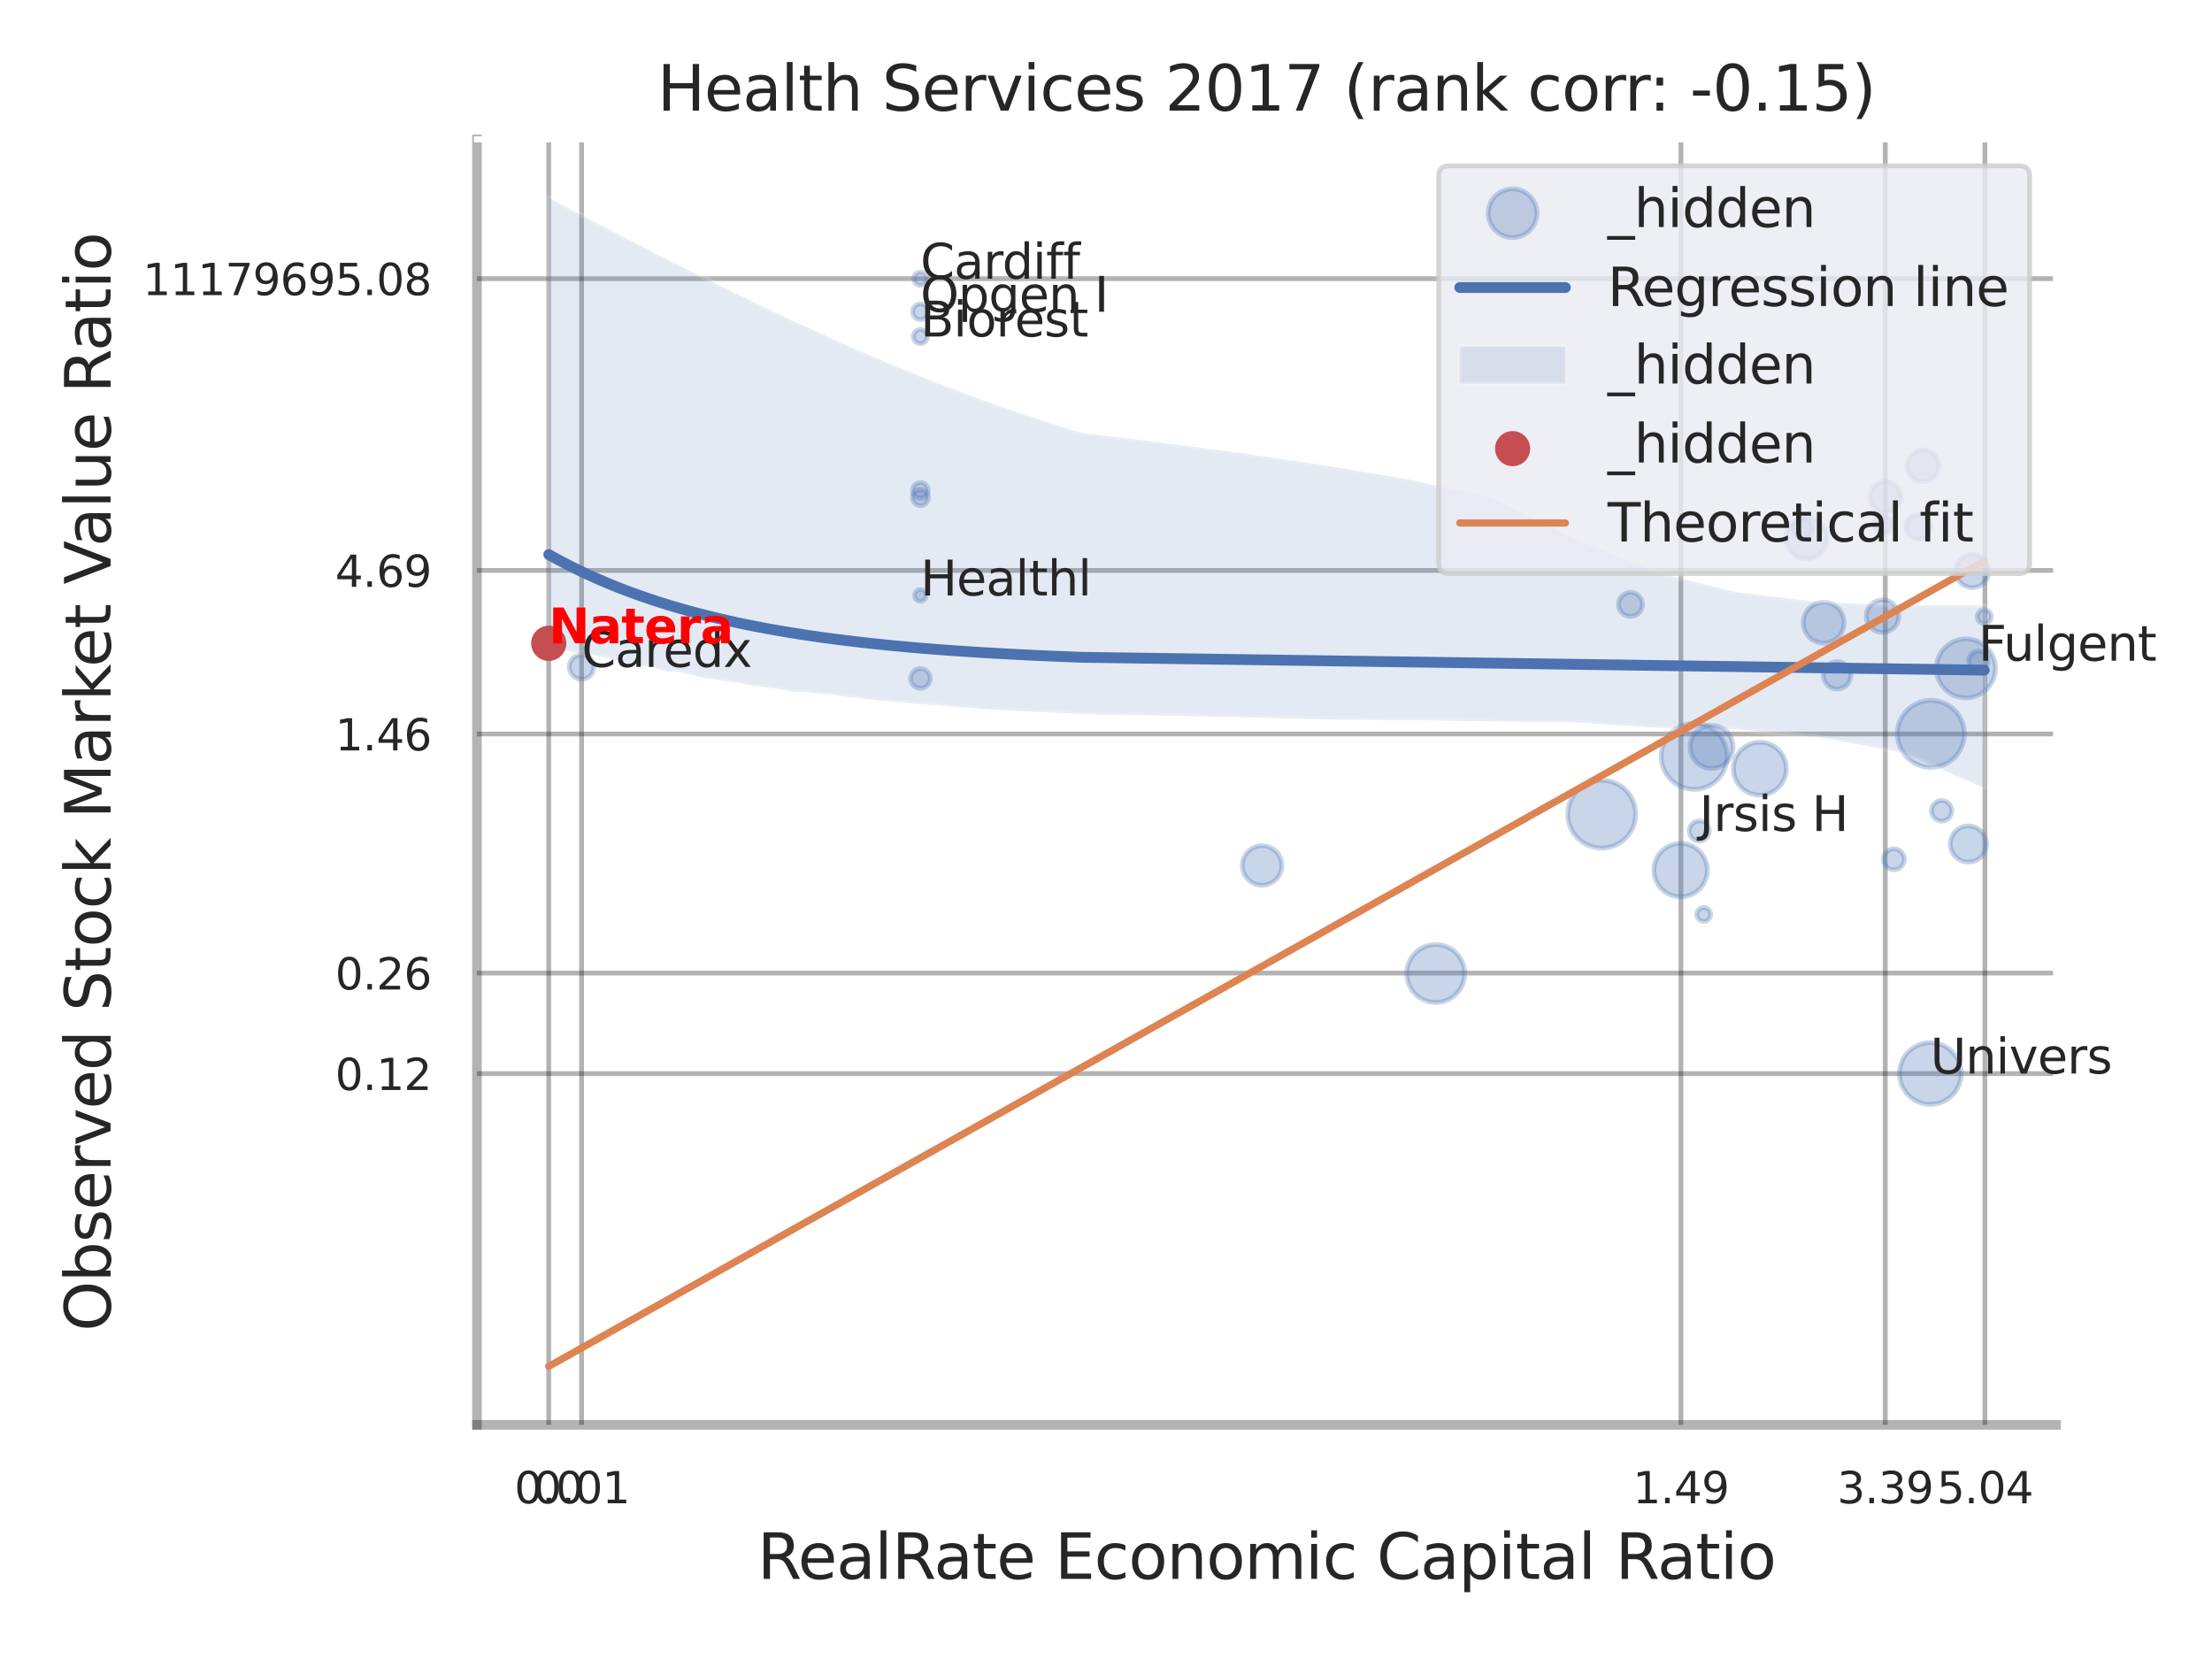 <?xml version="1.0" encoding="utf-8" standalone="no"?>
<!DOCTYPE svg PUBLIC "-//W3C//DTD SVG 1.1//EN"
  "http://www.w3.org/Graphics/SVG/1.1/DTD/svg11.dtd">
<svg xmlns:xlink="http://www.w3.org/1999/xlink" width="460.8pt" height="345.6pt" viewBox="0 0 460.8 345.6" xmlns="http://www.w3.org/2000/svg" version="1.1">
 <defs>
  <style type="text/css">*{stroke-linejoin: round; stroke-linecap: butt}</style>
 </defs>
 <g id="figure_1">
  <g id="patch_1">
   <path d="M 0 345.6 
L 460.8 345.6 
L 460.8 0 
L 0 0 
z
" style="fill: #ffffff"/>
  </g>
  <g id="axes_1">
   <g id="patch_2">
    <path d="M 99.36 296.82 
L 428.308 296.82 
L 428.308 29.04 
L 99.36 29.04 
z
" style="fill: #ffffff"/>
   </g>
   <g id="matplotlib.axis_1">
    <g id="xtick_1">
     <g id="line2d_1">
      <path d="M 114.307 296.82 
L 114.307 29.04 
" clip-path="url(#pd3b9c42fd3)" style="fill: none; stroke: #000000; stroke-opacity: 0.3; stroke-linecap: round"/>
     </g>
     <g id="text_1">
      <!-- 0.0 -->
      <g style="fill: #262626" transform="translate(107.151 313.159) scale(0.09 -0.09)">
       <defs>
        <path id="DejaVuSans-30" d="M 2034 4250 
Q 1547 4250 1301 3770 
Q 1056 3291 1056 2328 
Q 1056 1369 1301 889 
Q 1547 409 2034 409 
Q 2525 409 2770 889 
Q 3016 1369 3016 2328 
Q 3016 3291 2770 3770 
Q 2525 4250 2034 4250 
z
M 2034 4750 
Q 2819 4750 3233 4129 
Q 3647 3509 3647 2328 
Q 3647 1150 3233 529 
Q 2819 -91 2034 -91 
Q 1250 -91 836 529 
Q 422 1150 422 2328 
Q 422 3509 836 4129 
Q 1250 4750 2034 4750 
z
" transform="scale(0.016)"/>
        <path id="DejaVuSans-2e" d="M 684 794 
L 1344 794 
L 1344 0 
L 684 0 
L 684 794 
z
" transform="scale(0.016)"/>
       </defs>
       <use xlink:href="#DejaVuSans-30"/>
       <use xlink:href="#DejaVuSans-2e" transform="translate(63.623 0)"/>
       <use xlink:href="#DejaVuSans-30" transform="translate(95.41 0)"/>
      </g>
     </g>
    </g>
    <g id="xtick_2">
     <g id="line2d_2">
      <path d="M 121.155 296.82 
L 121.155 29.04 
" clip-path="url(#pd3b9c42fd3)" style="fill: none; stroke: #000000; stroke-opacity: 0.3; stroke-linecap: round"/>
     </g>
     <g id="text_2">
      <!-- 0.01 -->
      <g style="fill: #262626" transform="translate(111.136 313.159) scale(0.09 -0.09)">
       <defs>
        <path id="DejaVuSans-31" d="M 794 531 
L 1825 531 
L 1825 4091 
L 703 3866 
L 703 4441 
L 1819 4666 
L 2450 4666 
L 2450 531 
L 3481 531 
L 3481 0 
L 794 0 
L 794 531 
z
" transform="scale(0.016)"/>
       </defs>
       <use xlink:href="#DejaVuSans-30"/>
       <use xlink:href="#DejaVuSans-2e" transform="translate(63.623 0)"/>
       <use xlink:href="#DejaVuSans-30" transform="translate(95.41 0)"/>
       <use xlink:href="#DejaVuSans-31" transform="translate(159.033 0)"/>
      </g>
     </g>
    </g>
    <g id="xtick_3">
     <g id="line2d_3">
      <path d="M 350.166 296.82 
L 350.166 29.04 
" clip-path="url(#pd3b9c42fd3)" style="fill: none; stroke: #000000; stroke-opacity: 0.3; stroke-linecap: round"/>
     </g>
     <g id="text_3">
      <!-- 1.49 -->
      <g style="fill: #262626" transform="translate(340.146 313.159) scale(0.09 -0.09)">
       <defs>
        <path id="DejaVuSans-34" d="M 2419 4116 
L 825 1625 
L 2419 1625 
L 2419 4116 
z
M 2253 4666 
L 3047 4666 
L 3047 1625 
L 3713 1625 
L 3713 1100 
L 3047 1100 
L 3047 0 
L 2419 0 
L 2419 1100 
L 313 1100 
L 313 1709 
L 2253 4666 
z
" transform="scale(0.016)"/>
        <path id="DejaVuSans-39" d="M 703 97 
L 703 672 
Q 941 559 1184 500 
Q 1428 441 1663 441 
Q 2288 441 2617 861 
Q 2947 1281 2994 2138 
Q 2813 1869 2534 1725 
Q 2256 1581 1919 1581 
Q 1219 1581 811 2004 
Q 403 2428 403 3163 
Q 403 3881 828 4315 
Q 1253 4750 1959 4750 
Q 2769 4750 3195 4129 
Q 3622 3509 3622 2328 
Q 3622 1225 3098 567 
Q 2575 -91 1691 -91 
Q 1453 -91 1209 -44 
Q 966 3 703 97 
z
M 1959 2075 
Q 2384 2075 2632 2365 
Q 2881 2656 2881 3163 
Q 2881 3666 2632 3958 
Q 2384 4250 1959 4250 
Q 1534 4250 1286 3958 
Q 1038 3666 1038 3163 
Q 1038 2656 1286 2365 
Q 1534 2075 1959 2075 
z
" transform="scale(0.016)"/>
       </defs>
       <use xlink:href="#DejaVuSans-31"/>
       <use xlink:href="#DejaVuSans-2e" transform="translate(63.623 0)"/>
       <use xlink:href="#DejaVuSans-34" transform="translate(95.41 0)"/>
       <use xlink:href="#DejaVuSans-39" transform="translate(159.033 0)"/>
      </g>
     </g>
    </g>
    <g id="xtick_4">
     <g id="line2d_4">
      <path d="M 392.732 296.82 
L 392.732 29.04 
" clip-path="url(#pd3b9c42fd3)" style="fill: none; stroke: #000000; stroke-opacity: 0.3; stroke-linecap: round"/>
     </g>
     <g id="text_4">
      <!-- 3.39 -->
      <g style="fill: #262626" transform="translate(382.713 313.159) scale(0.09 -0.09)">
       <defs>
        <path id="DejaVuSans-33" d="M 2597 2516 
Q 3050 2419 3304 2112 
Q 3559 1806 3559 1356 
Q 3559 666 3084 287 
Q 2609 -91 1734 -91 
Q 1441 -91 1130 -33 
Q 819 25 488 141 
L 488 750 
Q 750 597 1062 519 
Q 1375 441 1716 441 
Q 2309 441 2620 675 
Q 2931 909 2931 1356 
Q 2931 1769 2642 2001 
Q 2353 2234 1838 2234 
L 1294 2234 
L 1294 2753 
L 1863 2753 
Q 2328 2753 2575 2939 
Q 2822 3125 2822 3475 
Q 2822 3834 2567 4026 
Q 2313 4219 1838 4219 
Q 1578 4219 1281 4162 
Q 984 4106 628 3988 
L 628 4550 
Q 988 4650 1302 4700 
Q 1616 4750 1894 4750 
Q 2613 4750 3031 4423 
Q 3450 4097 3450 3541 
Q 3450 3153 3228 2886 
Q 3006 2619 2597 2516 
z
" transform="scale(0.016)"/>
       </defs>
       <use xlink:href="#DejaVuSans-33"/>
       <use xlink:href="#DejaVuSans-2e" transform="translate(63.623 0)"/>
       <use xlink:href="#DejaVuSans-33" transform="translate(95.41 0)"/>
       <use xlink:href="#DejaVuSans-39" transform="translate(159.033 0)"/>
      </g>
     </g>
    </g>
    <g id="xtick_5">
     <g id="line2d_5">
      <path d="M 413.496 296.82 
L 413.496 29.04 
" clip-path="url(#pd3b9c42fd3)" style="fill: none; stroke: #000000; stroke-opacity: 0.3; stroke-linecap: round"/>
     </g>
     <g id="text_5">
      <!-- 5.04 -->
      <g style="fill: #262626" transform="translate(403.477 313.159) scale(0.09 -0.09)">
       <defs>
        <path id="DejaVuSans-35" d="M 691 4666 
L 3169 4666 
L 3169 4134 
L 1269 4134 
L 1269 2991 
Q 1406 3038 1543 3061 
Q 1681 3084 1819 3084 
Q 2600 3084 3056 2656 
Q 3513 2228 3513 1497 
Q 3513 744 3044 326 
Q 2575 -91 1722 -91 
Q 1428 -91 1123 -41 
Q 819 9 494 109 
L 494 744 
Q 775 591 1075 516 
Q 1375 441 1709 441 
Q 2250 441 2565 725 
Q 2881 1009 2881 1497 
Q 2881 1984 2565 2268 
Q 2250 2553 1709 2553 
Q 1456 2553 1204 2497 
Q 953 2441 691 2322 
L 691 4666 
z
" transform="scale(0.016)"/>
       </defs>
       <use xlink:href="#DejaVuSans-35"/>
       <use xlink:href="#DejaVuSans-2e" transform="translate(63.623 0)"/>
       <use xlink:href="#DejaVuSans-30" transform="translate(95.41 0)"/>
       <use xlink:href="#DejaVuSans-34" transform="translate(159.033 0)"/>
      </g>
     </g>
    </g>
    <g id="xtick_6"/>
    <g id="xtick_7"/>
    <g id="xtick_8"/>
    <g id="text_6">
     <!-- RealRate Economic Capital Ratio -->
     <g style="fill: #262626" transform="translate(157.78 328.908) scale(0.13 -0.13)">
      <defs>
       <path id="DejaVuSans-52" d="M 2841 2188 
Q 3044 2119 3236 1894 
Q 3428 1669 3622 1275 
L 4263 0 
L 3584 0 
L 2988 1197 
Q 2756 1666 2539 1819 
Q 2322 1972 1947 1972 
L 1259 1972 
L 1259 0 
L 628 0 
L 628 4666 
L 2053 4666 
Q 2853 4666 3247 4331 
Q 3641 3997 3641 3322 
Q 3641 2881 3436 2590 
Q 3231 2300 2841 2188 
z
M 1259 4147 
L 1259 2491 
L 2053 2491 
Q 2509 2491 2742 2702 
Q 2975 2913 2975 3322 
Q 2975 3731 2742 3939 
Q 2509 4147 2053 4147 
L 1259 4147 
z
" transform="scale(0.016)"/>
       <path id="DejaVuSans-65" d="M 3597 1894 
L 3597 1613 
L 953 1613 
Q 991 1019 1311 708 
Q 1631 397 2203 397 
Q 2534 397 2845 478 
Q 3156 559 3463 722 
L 3463 178 
Q 3153 47 2828 -22 
Q 2503 -91 2169 -91 
Q 1331 -91 842 396 
Q 353 884 353 1716 
Q 353 2575 817 3079 
Q 1281 3584 2069 3584 
Q 2775 3584 3186 3129 
Q 3597 2675 3597 1894 
z
M 3022 2063 
Q 3016 2534 2758 2815 
Q 2500 3097 2075 3097 
Q 1594 3097 1305 2825 
Q 1016 2553 972 2059 
L 3022 2063 
z
" transform="scale(0.016)"/>
       <path id="DejaVuSans-61" d="M 2194 1759 
Q 1497 1759 1228 1600 
Q 959 1441 959 1056 
Q 959 750 1161 570 
Q 1363 391 1709 391 
Q 2188 391 2477 730 
Q 2766 1069 2766 1631 
L 2766 1759 
L 2194 1759 
z
M 3341 1997 
L 3341 0 
L 2766 0 
L 2766 531 
Q 2569 213 2275 61 
Q 1981 -91 1556 -91 
Q 1019 -91 701 211 
Q 384 513 384 1019 
Q 384 1609 779 1909 
Q 1175 2209 1959 2209 
L 2766 2209 
L 2766 2266 
Q 2766 2663 2505 2880 
Q 2244 3097 1772 3097 
Q 1472 3097 1187 3025 
Q 903 2953 641 2809 
L 641 3341 
Q 956 3463 1253 3523 
Q 1550 3584 1831 3584 
Q 2591 3584 2966 3190 
Q 3341 2797 3341 1997 
z
" transform="scale(0.016)"/>
       <path id="DejaVuSans-6c" d="M 603 4863 
L 1178 4863 
L 1178 0 
L 603 0 
L 603 4863 
z
" transform="scale(0.016)"/>
       <path id="DejaVuSans-74" d="M 1172 4494 
L 1172 3500 
L 2356 3500 
L 2356 3053 
L 1172 3053 
L 1172 1153 
Q 1172 725 1289 603 
Q 1406 481 1766 481 
L 2356 481 
L 2356 0 
L 1766 0 
Q 1100 0 847 248 
Q 594 497 594 1153 
L 594 3053 
L 172 3053 
L 172 3500 
L 594 3500 
L 594 4494 
L 1172 4494 
z
" transform="scale(0.016)"/>
       <path id="DejaVuSans-20" transform="scale(0.016)"/>
       <path id="DejaVuSans-45" d="M 628 4666 
L 3578 4666 
L 3578 4134 
L 1259 4134 
L 1259 2753 
L 3481 2753 
L 3481 2222 
L 1259 2222 
L 1259 531 
L 3634 531 
L 3634 0 
L 628 0 
L 628 4666 
z
" transform="scale(0.016)"/>
       <path id="DejaVuSans-63" d="M 3122 3366 
L 3122 2828 
Q 2878 2963 2633 3030 
Q 2388 3097 2138 3097 
Q 1578 3097 1268 2742 
Q 959 2388 959 1747 
Q 959 1106 1268 751 
Q 1578 397 2138 397 
Q 2388 397 2633 464 
Q 2878 531 3122 666 
L 3122 134 
Q 2881 22 2623 -34 
Q 2366 -91 2075 -91 
Q 1284 -91 818 406 
Q 353 903 353 1747 
Q 353 2603 823 3093 
Q 1294 3584 2113 3584 
Q 2378 3584 2631 3529 
Q 2884 3475 3122 3366 
z
" transform="scale(0.016)"/>
       <path id="DejaVuSans-6f" d="M 1959 3097 
Q 1497 3097 1228 2736 
Q 959 2375 959 1747 
Q 959 1119 1226 758 
Q 1494 397 1959 397 
Q 2419 397 2687 759 
Q 2956 1122 2956 1747 
Q 2956 2369 2687 2733 
Q 2419 3097 1959 3097 
z
M 1959 3584 
Q 2709 3584 3137 3096 
Q 3566 2609 3566 1747 
Q 3566 888 3137 398 
Q 2709 -91 1959 -91 
Q 1206 -91 779 398 
Q 353 888 353 1747 
Q 353 2609 779 3096 
Q 1206 3584 1959 3584 
z
" transform="scale(0.016)"/>
       <path id="DejaVuSans-6e" d="M 3513 2113 
L 3513 0 
L 2938 0 
L 2938 2094 
Q 2938 2591 2744 2837 
Q 2550 3084 2163 3084 
Q 1697 3084 1428 2787 
Q 1159 2491 1159 1978 
L 1159 0 
L 581 0 
L 581 3500 
L 1159 3500 
L 1159 2956 
Q 1366 3272 1645 3428 
Q 1925 3584 2291 3584 
Q 2894 3584 3203 3211 
Q 3513 2838 3513 2113 
z
" transform="scale(0.016)"/>
       <path id="DejaVuSans-6d" d="M 3328 2828 
Q 3544 3216 3844 3400 
Q 4144 3584 4550 3584 
Q 5097 3584 5394 3201 
Q 5691 2819 5691 2113 
L 5691 0 
L 5113 0 
L 5113 2094 
Q 5113 2597 4934 2840 
Q 4756 3084 4391 3084 
Q 3944 3084 3684 2787 
Q 3425 2491 3425 1978 
L 3425 0 
L 2847 0 
L 2847 2094 
Q 2847 2600 2669 2842 
Q 2491 3084 2119 3084 
Q 1678 3084 1418 2786 
Q 1159 2488 1159 1978 
L 1159 0 
L 581 0 
L 581 3500 
L 1159 3500 
L 1159 2956 
Q 1356 3278 1631 3431 
Q 1906 3584 2284 3584 
Q 2666 3584 2933 3390 
Q 3200 3197 3328 2828 
z
" transform="scale(0.016)"/>
       <path id="DejaVuSans-69" d="M 603 3500 
L 1178 3500 
L 1178 0 
L 603 0 
L 603 3500 
z
M 603 4863 
L 1178 4863 
L 1178 4134 
L 603 4134 
L 603 4863 
z
" transform="scale(0.016)"/>
       <path id="DejaVuSans-43" d="M 4122 4306 
L 4122 3641 
Q 3803 3938 3442 4084 
Q 3081 4231 2675 4231 
Q 1875 4231 1450 3742 
Q 1025 3253 1025 2328 
Q 1025 1406 1450 917 
Q 1875 428 2675 428 
Q 3081 428 3442 575 
Q 3803 722 4122 1019 
L 4122 359 
Q 3791 134 3420 21 
Q 3050 -91 2638 -91 
Q 1578 -91 968 557 
Q 359 1206 359 2328 
Q 359 3453 968 4101 
Q 1578 4750 2638 4750 
Q 3056 4750 3426 4639 
Q 3797 4528 4122 4306 
z
" transform="scale(0.016)"/>
       <path id="DejaVuSans-70" d="M 1159 525 
L 1159 -1331 
L 581 -1331 
L 581 3500 
L 1159 3500 
L 1159 2969 
Q 1341 3281 1617 3432 
Q 1894 3584 2278 3584 
Q 2916 3584 3314 3078 
Q 3713 2572 3713 1747 
Q 3713 922 3314 415 
Q 2916 -91 2278 -91 
Q 1894 -91 1617 61 
Q 1341 213 1159 525 
z
M 3116 1747 
Q 3116 2381 2855 2742 
Q 2594 3103 2138 3103 
Q 1681 3103 1420 2742 
Q 1159 2381 1159 1747 
Q 1159 1113 1420 752 
Q 1681 391 2138 391 
Q 2594 391 2855 752 
Q 3116 1113 3116 1747 
z
" transform="scale(0.016)"/>
      </defs>
      <use xlink:href="#DejaVuSans-52"/>
      <use xlink:href="#DejaVuSans-65" transform="translate(64.982 0)"/>
      <use xlink:href="#DejaVuSans-61" transform="translate(126.506 0)"/>
      <use xlink:href="#DejaVuSans-6c" transform="translate(187.785 0)"/>
      <use xlink:href="#DejaVuSans-52" transform="translate(215.568 0)"/>
      <use xlink:href="#DejaVuSans-61" transform="translate(282.801 0)"/>
      <use xlink:href="#DejaVuSans-74" transform="translate(344.08 0)"/>
      <use xlink:href="#DejaVuSans-65" transform="translate(383.289 0)"/>
      <use xlink:href="#DejaVuSans-20" transform="translate(444.812 0)"/>
      <use xlink:href="#DejaVuSans-45" transform="translate(476.6 0)"/>
      <use xlink:href="#DejaVuSans-63" transform="translate(539.783 0)"/>
      <use xlink:href="#DejaVuSans-6f" transform="translate(594.764 0)"/>
      <use xlink:href="#DejaVuSans-6e" transform="translate(655.945 0)"/>
      <use xlink:href="#DejaVuSans-6f" transform="translate(719.324 0)"/>
      <use xlink:href="#DejaVuSans-6d" transform="translate(780.506 0)"/>
      <use xlink:href="#DejaVuSans-69" transform="translate(877.918 0)"/>
      <use xlink:href="#DejaVuSans-63" transform="translate(905.701 0)"/>
      <use xlink:href="#DejaVuSans-20" transform="translate(960.682 0)"/>
      <use xlink:href="#DejaVuSans-43" transform="translate(992.469 0)"/>
      <use xlink:href="#DejaVuSans-61" transform="translate(1062.293 0)"/>
      <use xlink:href="#DejaVuSans-70" transform="translate(1123.572 0)"/>
      <use xlink:href="#DejaVuSans-69" transform="translate(1187.049 0)"/>
      <use xlink:href="#DejaVuSans-74" transform="translate(1214.832 0)"/>
      <use xlink:href="#DejaVuSans-61" transform="translate(1254.041 0)"/>
      <use xlink:href="#DejaVuSans-6c" transform="translate(1315.32 0)"/>
      <use xlink:href="#DejaVuSans-20" transform="translate(1343.104 0)"/>
      <use xlink:href="#DejaVuSans-52" transform="translate(1374.891 0)"/>
      <use xlink:href="#DejaVuSans-61" transform="translate(1442.123 0)"/>
      <use xlink:href="#DejaVuSans-74" transform="translate(1503.402 0)"/>
      <use xlink:href="#DejaVuSans-69" transform="translate(1542.611 0)"/>
      <use xlink:href="#DejaVuSans-6f" transform="translate(1570.395 0)"/>
     </g>
    </g>
   </g>
   <g id="matplotlib.axis_2">
    <g id="ytick_1">
     <g id="line2d_6">
      <path d="M 99.36 223.654 
L 428.308 223.654 
" clip-path="url(#pd3b9c42fd3)" style="fill: none; stroke: #000000; stroke-opacity: 0.3; stroke-linecap: round"/>
     </g>
     <g id="text_7">
      <!-- 0.12 -->
      <g style="fill: #262626" transform="translate(69.821 227.073) scale(0.09 -0.09)">
       <defs>
        <path id="DejaVuSans-32" d="M 1228 531 
L 3431 531 
L 3431 0 
L 469 0 
L 469 531 
Q 828 903 1448 1529 
Q 2069 2156 2228 2338 
Q 2531 2678 2651 2914 
Q 2772 3150 2772 3378 
Q 2772 3750 2511 3984 
Q 2250 4219 1831 4219 
Q 1534 4219 1204 4116 
Q 875 4013 500 3803 
L 500 4441 
Q 881 4594 1212 4672 
Q 1544 4750 1819 4750 
Q 2544 4750 2975 4387 
Q 3406 4025 3406 3419 
Q 3406 3131 3298 2873 
Q 3191 2616 2906 2266 
Q 2828 2175 2409 1742 
Q 1991 1309 1228 531 
z
" transform="scale(0.016)"/>
       </defs>
       <use xlink:href="#DejaVuSans-30"/>
       <use xlink:href="#DejaVuSans-2e" transform="translate(63.623 0)"/>
       <use xlink:href="#DejaVuSans-31" transform="translate(95.41 0)"/>
       <use xlink:href="#DejaVuSans-32" transform="translate(159.033 0)"/>
      </g>
     </g>
    </g>
    <g id="ytick_2">
     <g id="line2d_7">
      <path d="M 99.36 202.707 
L 428.308 202.707 
" clip-path="url(#pd3b9c42fd3)" style="fill: none; stroke: #000000; stroke-opacity: 0.3; stroke-linecap: round"/>
     </g>
     <g id="text_8">
      <!-- 0.26 -->
      <g style="fill: #262626" transform="translate(69.821 206.126) scale(0.09 -0.09)">
       <defs>
        <path id="DejaVuSans-36" d="M 2113 2584 
Q 1688 2584 1439 2293 
Q 1191 2003 1191 1497 
Q 1191 994 1439 701 
Q 1688 409 2113 409 
Q 2538 409 2786 701 
Q 3034 994 3034 1497 
Q 3034 2003 2786 2293 
Q 2538 2584 2113 2584 
z
M 3366 4563 
L 3366 3988 
Q 3128 4100 2886 4159 
Q 2644 4219 2406 4219 
Q 1781 4219 1451 3797 
Q 1122 3375 1075 2522 
Q 1259 2794 1537 2939 
Q 1816 3084 2150 3084 
Q 2853 3084 3261 2657 
Q 3669 2231 3669 1497 
Q 3669 778 3244 343 
Q 2819 -91 2113 -91 
Q 1303 -91 875 529 
Q 447 1150 447 2328 
Q 447 3434 972 4092 
Q 1497 4750 2381 4750 
Q 2619 4750 2861 4703 
Q 3103 4656 3366 4563 
z
" transform="scale(0.016)"/>
       </defs>
       <use xlink:href="#DejaVuSans-30"/>
       <use xlink:href="#DejaVuSans-2e" transform="translate(63.623 0)"/>
       <use xlink:href="#DejaVuSans-32" transform="translate(95.41 0)"/>
       <use xlink:href="#DejaVuSans-36" transform="translate(159.033 0)"/>
      </g>
     </g>
    </g>
    <g id="ytick_3">
     <g id="line2d_8">
      <path d="M 99.36 152.905 
L 428.308 152.905 
" clip-path="url(#pd3b9c42fd3)" style="fill: none; stroke: #000000; stroke-opacity: 0.3; stroke-linecap: round"/>
     </g>
     <g id="text_9">
      <!-- 1.46 -->
      <g style="fill: #262626" transform="translate(69.821 156.324) scale(0.09 -0.09)">
       <use xlink:href="#DejaVuSans-31"/>
       <use xlink:href="#DejaVuSans-2e" transform="translate(63.623 0)"/>
       <use xlink:href="#DejaVuSans-34" transform="translate(95.41 0)"/>
       <use xlink:href="#DejaVuSans-36" transform="translate(159.033 0)"/>
      </g>
     </g>
    </g>
    <g id="ytick_4">
     <g id="line2d_9">
      <path d="M 99.36 118.83 
L 428.308 118.83 
" clip-path="url(#pd3b9c42fd3)" style="fill: none; stroke: #000000; stroke-opacity: 0.3; stroke-linecap: round"/>
     </g>
     <g id="text_10">
      <!-- 4.69 -->
      <g style="fill: #262626" transform="translate(69.821 122.249) scale(0.09 -0.09)">
       <use xlink:href="#DejaVuSans-34"/>
       <use xlink:href="#DejaVuSans-2e" transform="translate(63.623 0)"/>
       <use xlink:href="#DejaVuSans-36" transform="translate(95.41 0)"/>
       <use xlink:href="#DejaVuSans-39" transform="translate(159.033 0)"/>
      </g>
     </g>
    </g>
    <g id="ytick_5">
     <g id="line2d_10">
      <path d="M 99.36 58.056 
L 428.308 58.056 
" clip-path="url(#pd3b9c42fd3)" style="fill: none; stroke: #000000; stroke-opacity: 0.3; stroke-linecap: round"/>
     </g>
     <g id="text_11">
      <!-- 11179695.08 -->
      <g style="fill: #262626" transform="translate(29.737 61.475) scale(0.09 -0.09)">
       <defs>
        <path id="DejaVuSans-37" d="M 525 4666 
L 3525 4666 
L 3525 4397 
L 1831 0 
L 1172 0 
L 2766 4134 
L 525 4134 
L 525 4666 
z
" transform="scale(0.016)"/>
        <path id="DejaVuSans-38" d="M 2034 2216 
Q 1584 2216 1326 1975 
Q 1069 1734 1069 1313 
Q 1069 891 1326 650 
Q 1584 409 2034 409 
Q 2484 409 2743 651 
Q 3003 894 3003 1313 
Q 3003 1734 2745 1975 
Q 2488 2216 2034 2216 
z
M 1403 2484 
Q 997 2584 770 2862 
Q 544 3141 544 3541 
Q 544 4100 942 4425 
Q 1341 4750 2034 4750 
Q 2731 4750 3128 4425 
Q 3525 4100 3525 3541 
Q 3525 3141 3298 2862 
Q 3072 2584 2669 2484 
Q 3125 2378 3379 2068 
Q 3634 1759 3634 1313 
Q 3634 634 3220 271 
Q 2806 -91 2034 -91 
Q 1263 -91 848 271 
Q 434 634 434 1313 
Q 434 1759 690 2068 
Q 947 2378 1403 2484 
z
M 1172 3481 
Q 1172 3119 1398 2916 
Q 1625 2713 2034 2713 
Q 2441 2713 2670 2916 
Q 2900 3119 2900 3481 
Q 2900 3844 2670 4047 
Q 2441 4250 2034 4250 
Q 1625 4250 1398 4047 
Q 1172 3844 1172 3481 
z
" transform="scale(0.016)"/>
       </defs>
       <use xlink:href="#DejaVuSans-31"/>
       <use xlink:href="#DejaVuSans-31" transform="translate(63.623 0)"/>
       <use xlink:href="#DejaVuSans-31" transform="translate(127.246 0)"/>
       <use xlink:href="#DejaVuSans-37" transform="translate(190.869 0)"/>
       <use xlink:href="#DejaVuSans-39" transform="translate(254.492 0)"/>
       <use xlink:href="#DejaVuSans-36" transform="translate(318.115 0)"/>
       <use xlink:href="#DejaVuSans-39" transform="translate(381.738 0)"/>
       <use xlink:href="#DejaVuSans-35" transform="translate(445.361 0)"/>
       <use xlink:href="#DejaVuSans-2e" transform="translate(508.984 0)"/>
       <use xlink:href="#DejaVuSans-30" transform="translate(540.771 0)"/>
       <use xlink:href="#DejaVuSans-38" transform="translate(604.395 0)"/>
      </g>
     </g>
    </g>
    <g id="ytick_6"/>
    <g id="ytick_7"/>
    <g id="ytick_8"/>
    <g id="ytick_9"/>
    <g id="ytick_10"/>
    <g id="text_12">
     <!-- Observed Stock Market Value Ratio -->
     <g style="fill: #262626" transform="translate(23.034 277.332) rotate(-90) scale(0.13 -0.13)">
      <defs>
       <path id="DejaVuSans-4f" d="M 2522 4238 
Q 1834 4238 1429 3725 
Q 1025 3213 1025 2328 
Q 1025 1447 1429 934 
Q 1834 422 2522 422 
Q 3209 422 3611 934 
Q 4013 1447 4013 2328 
Q 4013 3213 3611 3725 
Q 3209 4238 2522 4238 
z
M 2522 4750 
Q 3503 4750 4090 4092 
Q 4678 3434 4678 2328 
Q 4678 1225 4090 567 
Q 3503 -91 2522 -91 
Q 1538 -91 948 565 
Q 359 1222 359 2328 
Q 359 3434 948 4092 
Q 1538 4750 2522 4750 
z
" transform="scale(0.016)"/>
       <path id="DejaVuSans-62" d="M 3116 1747 
Q 3116 2381 2855 2742 
Q 2594 3103 2138 3103 
Q 1681 3103 1420 2742 
Q 1159 2381 1159 1747 
Q 1159 1113 1420 752 
Q 1681 391 2138 391 
Q 2594 391 2855 752 
Q 3116 1113 3116 1747 
z
M 1159 2969 
Q 1341 3281 1617 3432 
Q 1894 3584 2278 3584 
Q 2916 3584 3314 3078 
Q 3713 2572 3713 1747 
Q 3713 922 3314 415 
Q 2916 -91 2278 -91 
Q 1894 -91 1617 61 
Q 1341 213 1159 525 
L 1159 0 
L 581 0 
L 581 4863 
L 1159 4863 
L 1159 2969 
z
" transform="scale(0.016)"/>
       <path id="DejaVuSans-73" d="M 2834 3397 
L 2834 2853 
Q 2591 2978 2328 3040 
Q 2066 3103 1784 3103 
Q 1356 3103 1142 2972 
Q 928 2841 928 2578 
Q 928 2378 1081 2264 
Q 1234 2150 1697 2047 
L 1894 2003 
Q 2506 1872 2764 1633 
Q 3022 1394 3022 966 
Q 3022 478 2636 193 
Q 2250 -91 1575 -91 
Q 1294 -91 989 -36 
Q 684 19 347 128 
L 347 722 
Q 666 556 975 473 
Q 1284 391 1588 391 
Q 1994 391 2212 530 
Q 2431 669 2431 922 
Q 2431 1156 2273 1281 
Q 2116 1406 1581 1522 
L 1381 1569 
Q 847 1681 609 1914 
Q 372 2147 372 2553 
Q 372 3047 722 3315 
Q 1072 3584 1716 3584 
Q 2034 3584 2315 3537 
Q 2597 3491 2834 3397 
z
" transform="scale(0.016)"/>
       <path id="DejaVuSans-72" d="M 2631 2963 
Q 2534 3019 2420 3045 
Q 2306 3072 2169 3072 
Q 1681 3072 1420 2755 
Q 1159 2438 1159 1844 
L 1159 0 
L 581 0 
L 581 3500 
L 1159 3500 
L 1159 2956 
Q 1341 3275 1631 3429 
Q 1922 3584 2338 3584 
Q 2397 3584 2469 3576 
Q 2541 3569 2628 3553 
L 2631 2963 
z
" transform="scale(0.016)"/>
       <path id="DejaVuSans-76" d="M 191 3500 
L 800 3500 
L 1894 563 
L 2988 3500 
L 3597 3500 
L 2284 0 
L 1503 0 
L 191 3500 
z
" transform="scale(0.016)"/>
       <path id="DejaVuSans-64" d="M 2906 2969 
L 2906 4863 
L 3481 4863 
L 3481 0 
L 2906 0 
L 2906 525 
Q 2725 213 2448 61 
Q 2172 -91 1784 -91 
Q 1150 -91 751 415 
Q 353 922 353 1747 
Q 353 2572 751 3078 
Q 1150 3584 1784 3584 
Q 2172 3584 2448 3432 
Q 2725 3281 2906 2969 
z
M 947 1747 
Q 947 1113 1208 752 
Q 1469 391 1925 391 
Q 2381 391 2643 752 
Q 2906 1113 2906 1747 
Q 2906 2381 2643 2742 
Q 2381 3103 1925 3103 
Q 1469 3103 1208 2742 
Q 947 2381 947 1747 
z
" transform="scale(0.016)"/>
       <path id="DejaVuSans-53" d="M 3425 4513 
L 3425 3897 
Q 3066 4069 2747 4153 
Q 2428 4238 2131 4238 
Q 1616 4238 1336 4038 
Q 1056 3838 1056 3469 
Q 1056 3159 1242 3001 
Q 1428 2844 1947 2747 
L 2328 2669 
Q 3034 2534 3370 2195 
Q 3706 1856 3706 1288 
Q 3706 609 3251 259 
Q 2797 -91 1919 -91 
Q 1588 -91 1214 -16 
Q 841 59 441 206 
L 441 856 
Q 825 641 1194 531 
Q 1563 422 1919 422 
Q 2459 422 2753 634 
Q 3047 847 3047 1241 
Q 3047 1584 2836 1778 
Q 2625 1972 2144 2069 
L 1759 2144 
Q 1053 2284 737 2584 
Q 422 2884 422 3419 
Q 422 4038 858 4394 
Q 1294 4750 2059 4750 
Q 2388 4750 2728 4690 
Q 3069 4631 3425 4513 
z
" transform="scale(0.016)"/>
       <path id="DejaVuSans-6b" d="M 581 4863 
L 1159 4863 
L 1159 1991 
L 2875 3500 
L 3609 3500 
L 1753 1863 
L 3688 0 
L 2938 0 
L 1159 1709 
L 1159 0 
L 581 0 
L 581 4863 
z
" transform="scale(0.016)"/>
       <path id="DejaVuSans-4d" d="M 628 4666 
L 1569 4666 
L 2759 1491 
L 3956 4666 
L 4897 4666 
L 4897 0 
L 4281 0 
L 4281 4097 
L 3078 897 
L 2444 897 
L 1241 4097 
L 1241 0 
L 628 0 
L 628 4666 
z
" transform="scale(0.016)"/>
       <path id="DejaVuSans-56" d="M 1831 0 
L 50 4666 
L 709 4666 
L 2188 738 
L 3669 4666 
L 4325 4666 
L 2547 0 
L 1831 0 
z
" transform="scale(0.016)"/>
       <path id="DejaVuSans-75" d="M 544 1381 
L 544 3500 
L 1119 3500 
L 1119 1403 
Q 1119 906 1312 657 
Q 1506 409 1894 409 
Q 2359 409 2629 706 
Q 2900 1003 2900 1516 
L 2900 3500 
L 3475 3500 
L 3475 0 
L 2900 0 
L 2900 538 
Q 2691 219 2414 64 
Q 2138 -91 1772 -91 
Q 1169 -91 856 284 
Q 544 659 544 1381 
z
M 1991 3584 
L 1991 3584 
z
" transform="scale(0.016)"/>
      </defs>
      <use xlink:href="#DejaVuSans-4f"/>
      <use xlink:href="#DejaVuSans-62" transform="translate(78.711 0)"/>
      <use xlink:href="#DejaVuSans-73" transform="translate(142.188 0)"/>
      <use xlink:href="#DejaVuSans-65" transform="translate(194.287 0)"/>
      <use xlink:href="#DejaVuSans-72" transform="translate(255.811 0)"/>
      <use xlink:href="#DejaVuSans-76" transform="translate(296.924 0)"/>
      <use xlink:href="#DejaVuSans-65" transform="translate(356.104 0)"/>
      <use xlink:href="#DejaVuSans-64" transform="translate(417.627 0)"/>
      <use xlink:href="#DejaVuSans-20" transform="translate(481.104 0)"/>
      <use xlink:href="#DejaVuSans-53" transform="translate(512.891 0)"/>
      <use xlink:href="#DejaVuSans-74" transform="translate(576.367 0)"/>
      <use xlink:href="#DejaVuSans-6f" transform="translate(615.576 0)"/>
      <use xlink:href="#DejaVuSans-63" transform="translate(676.758 0)"/>
      <use xlink:href="#DejaVuSans-6b" transform="translate(731.738 0)"/>
      <use xlink:href="#DejaVuSans-20" transform="translate(789.648 0)"/>
      <use xlink:href="#DejaVuSans-4d" transform="translate(821.436 0)"/>
      <use xlink:href="#DejaVuSans-61" transform="translate(907.715 0)"/>
      <use xlink:href="#DejaVuSans-72" transform="translate(968.994 0)"/>
      <use xlink:href="#DejaVuSans-6b" transform="translate(1010.107 0)"/>
      <use xlink:href="#DejaVuSans-65" transform="translate(1064.393 0)"/>
      <use xlink:href="#DejaVuSans-74" transform="translate(1125.916 0)"/>
      <use xlink:href="#DejaVuSans-20" transform="translate(1165.125 0)"/>
      <use xlink:href="#DejaVuSans-56" transform="translate(1196.912 0)"/>
      <use xlink:href="#DejaVuSans-61" transform="translate(1257.57 0)"/>
      <use xlink:href="#DejaVuSans-6c" transform="translate(1318.85 0)"/>
      <use xlink:href="#DejaVuSans-75" transform="translate(1346.633 0)"/>
      <use xlink:href="#DejaVuSans-65" transform="translate(1410.012 0)"/>
      <use xlink:href="#DejaVuSans-20" transform="translate(1471.535 0)"/>
      <use xlink:href="#DejaVuSans-52" transform="translate(1503.322 0)"/>
      <use xlink:href="#DejaVuSans-61" transform="translate(1570.555 0)"/>
      <use xlink:href="#DejaVuSans-74" transform="translate(1631.834 0)"/>
      <use xlink:href="#DejaVuSans-69" transform="translate(1671.043 0)"/>
      <use xlink:href="#DejaVuSans-6f" transform="translate(1698.826 0)"/>
     </g>
    </g>
   </g>
   <g id="PathCollection_1">
    <path d="M 376.308 116.444 
C 377.457 116.444 378.56 115.987 379.373 115.174 
C 380.186 114.361 380.643 113.258 380.643 112.108 
C 380.643 110.959 380.186 109.856 379.373 109.043 
C 378.56 108.23 377.457 107.773 376.308 107.773 
C 375.158 107.773 374.055 108.23 373.242 109.043 
C 372.429 109.856 371.972 110.959 371.972 112.108 
C 371.972 113.258 372.429 114.361 373.242 115.174 
C 374.055 115.987 375.158 116.444 376.308 116.444 
z
" clip-path="url(#pd3b9c42fd3)" style="fill: #4c72b0; fill-opacity: 0.3; stroke: #4c72b0; stroke-opacity: 0.3"/>
    <path d="M 394.529 181.183 
C 395.106 181.183 395.659 180.954 396.067 180.546 
C 396.476 180.138 396.705 179.584 396.705 179.007 
C 396.705 178.43 396.476 177.876 396.067 177.468 
C 395.659 177.06 395.106 176.831 394.529 176.831 
C 393.952 176.831 393.398 177.06 392.99 177.468 
C 392.582 177.876 392.352 178.43 392.352 179.007 
C 392.352 179.584 392.582 180.138 392.99 180.546 
C 393.398 180.954 393.952 181.183 394.529 181.183 
z
" clip-path="url(#pd3b9c42fd3)" style="fill: #4c72b0; fill-opacity: 0.3; stroke: #4c72b0; stroke-opacity: 0.3"/>
    <path d="M 399.631 112.342 
C 400.318 112.342 400.976 112.069 401.462 111.584 
C 401.948 111.098 402.22 110.439 402.22 109.753 
C 402.22 109.066 401.948 108.407 401.462 107.921 
C 400.976 107.436 400.318 107.163 399.631 107.163 
C 398.944 107.163 398.285 107.436 397.8 107.921 
C 397.314 108.407 397.041 109.066 397.041 109.753 
C 397.041 110.439 397.314 111.098 397.8 111.584 
C 398.285 112.069 398.944 112.342 399.631 112.342 
z
" clip-path="url(#pd3b9c42fd3)" style="fill: #4c72b0; fill-opacity: 0.3; stroke: #4c72b0; stroke-opacity: 0.3"/>
    <path d="M 404.484 171.041 
C 405.05 171.041 405.593 170.816 405.993 170.416 
C 406.393 170.016 406.618 169.473 406.618 168.907 
C 406.618 168.341 406.393 167.798 405.993 167.398 
C 405.593 166.997 405.05 166.772 404.484 166.772 
C 403.918 166.772 403.375 166.997 402.975 167.398 
C 402.574 167.798 402.35 168.341 402.35 168.907 
C 402.35 169.473 402.574 170.016 402.975 170.416 
C 403.375 170.816 403.918 171.041 404.484 171.041 
z
" clip-path="url(#pd3b9c42fd3)" style="fill: #4c72b0; fill-opacity: 0.3; stroke: #4c72b0; stroke-opacity: 0.3"/>
    <path d="M 402.116 230.066 
C 403.822 230.066 405.457 229.389 406.663 228.183 
C 407.869 226.977 408.547 225.341 408.547 223.636 
C 408.547 221.93 407.869 220.295 406.663 219.089 
C 405.457 217.883 403.822 217.205 402.116 217.205 
C 400.411 217.205 398.775 217.883 397.569 219.089 
C 396.363 220.295 395.686 221.93 395.686 223.636 
C 395.686 225.341 396.363 226.977 397.569 228.183 
C 398.775 229.389 400.411 230.066 402.116 230.066 
z
" clip-path="url(#pd3b9c42fd3)" style="fill: #4c72b0; fill-opacity: 0.3; stroke: #4c72b0; stroke-opacity: 0.3"/>
    <path d="M 392.793 106.742 
C 393.649 106.742 394.47 106.402 395.075 105.797 
C 395.68 105.192 396.02 104.371 396.02 103.516 
C 396.02 102.66 395.68 101.839 395.075 101.234 
C 394.47 100.629 393.649 100.289 392.793 100.289 
C 391.938 100.289 391.117 100.629 390.512 101.234 
C 389.907 101.839 389.567 102.66 389.567 103.516 
C 389.567 104.371 389.907 105.192 390.512 105.797 
C 391.117 106.402 391.938 106.742 392.793 106.742 
z
" clip-path="url(#pd3b9c42fd3)" style="fill: #4c72b0; fill-opacity: 0.3; stroke: #4c72b0; stroke-opacity: 0.3"/>
    <path d="M 262.917 184.408 
C 264.008 184.408 265.056 183.974 265.828 183.202 
C 266.6 182.43 267.033 181.383 267.033 180.291 
C 267.033 179.199 266.6 178.152 265.828 177.38 
C 265.056 176.608 264.008 176.175 262.917 176.175 
C 261.825 176.175 260.778 176.608 260.006 177.38 
C 259.234 178.152 258.8 179.199 258.8 180.291 
C 258.8 181.383 259.234 182.43 260.006 183.202 
C 260.778 183.974 261.825 184.408 262.917 184.408 
z
" clip-path="url(#pd3b9c42fd3)" style="fill: #4c72b0; fill-opacity: 0.3; stroke: #4c72b0; stroke-opacity: 0.3"/>
    <path d="M 392.256 111.163 
C 392.752 111.163 393.228 110.965 393.579 110.615 
C 393.93 110.264 394.127 109.788 394.127 109.291 
C 394.127 108.795 393.93 108.319 393.579 107.968 
C 393.228 107.617 392.752 107.42 392.256 107.42 
C 391.759 107.42 391.283 107.617 390.932 107.968 
C 390.581 108.319 390.384 108.795 390.384 109.291 
C 390.384 109.788 390.581 110.264 390.932 110.615 
C 391.283 110.965 391.759 111.163 392.256 111.163 
z
" clip-path="url(#pd3b9c42fd3)" style="fill: #4c72b0; fill-opacity: 0.3; stroke: #4c72b0; stroke-opacity: 0.3"/>
    <path d="M 191.737 59.433 
C 192.102 59.433 192.453 59.288 192.711 59.03 
C 192.969 58.772 193.114 58.422 193.114 58.056 
C 193.114 57.691 192.969 57.341 192.711 57.083 
C 192.453 56.825 192.102 56.68 191.737 56.68 
C 191.372 56.68 191.022 56.825 190.764 57.083 
C 190.506 57.341 190.36 57.691 190.36 58.056 
C 190.36 58.422 190.506 58.772 190.764 59.03 
C 191.022 59.288 191.372 59.433 191.737 59.433 
z
" clip-path="url(#pd3b9c42fd3)" style="fill: #4c72b0; fill-opacity: 0.3; stroke: #4c72b0; stroke-opacity: 0.3"/>
    <path d="M 402.242 159.851 
C 404.094 159.851 405.869 159.116 407.178 157.807 
C 408.487 156.498 409.223 154.723 409.223 152.871 
C 409.223 151.02 408.487 149.245 407.178 147.936 
C 405.869 146.627 404.094 145.891 402.242 145.891 
C 400.391 145.891 398.616 146.627 397.307 147.936 
C 395.998 149.245 395.262 151.02 395.262 152.871 
C 395.262 154.723 395.998 156.498 397.307 157.807 
C 398.616 159.116 400.391 159.851 402.242 159.851 
z
" clip-path="url(#pd3b9c42fd3)" style="fill: #4c72b0; fill-opacity: 0.3; stroke: #4c72b0; stroke-opacity: 0.3"/>
    <path d="M 191.737 143.384 
C 192.282 143.384 192.805 143.168 193.19 142.782 
C 193.575 142.397 193.792 141.874 193.792 141.33 
C 193.792 140.785 193.575 140.262 193.19 139.877 
C 192.805 139.491 192.282 139.275 191.737 139.275 
C 191.192 139.275 190.67 139.491 190.284 139.877 
C 189.899 140.262 189.683 140.785 189.683 141.33 
C 189.683 141.874 189.899 142.397 190.284 142.782 
C 190.67 143.168 191.192 143.384 191.737 143.384 
z
" clip-path="url(#pd3b9c42fd3)" style="fill: #4c72b0; fill-opacity: 0.3; stroke: #4c72b0; stroke-opacity: 0.3"/>
    <path d="M 392.175 131.76 
C 393.074 131.76 393.936 131.403 394.572 130.768 
C 395.208 130.132 395.565 129.27 395.565 128.371 
C 395.565 127.472 395.208 126.61 394.572 125.974 
C 393.936 125.338 393.074 124.981 392.175 124.981 
C 391.276 124.981 390.414 125.338 389.778 125.974 
C 389.142 126.61 388.785 127.472 388.785 128.371 
C 388.785 129.27 389.142 130.132 389.778 130.768 
C 390.414 131.403 391.276 131.76 392.175 131.76 
z
" clip-path="url(#pd3b9c42fd3)" style="fill: #4c72b0; fill-opacity: 0.3; stroke: #4c72b0; stroke-opacity: 0.3"/>
    <path d="M 366.61 165.649 
C 368.072 165.649 369.475 165.069 370.508 164.035 
C 371.542 163.001 372.123 161.599 372.123 160.137 
C 372.123 158.675 371.542 157.273 370.508 156.239 
C 369.475 155.205 368.072 154.625 366.61 154.625 
C 365.149 154.625 363.746 155.205 362.713 156.239 
C 361.679 157.273 361.098 158.675 361.098 160.137 
C 361.098 161.599 361.679 163.001 362.713 164.035 
C 363.746 165.069 365.149 165.649 366.61 165.649 
z
" clip-path="url(#pd3b9c42fd3)" style="fill: #4c72b0; fill-opacity: 0.3; stroke: #4c72b0; stroke-opacity: 0.3"/>
    <path d="M 379.902 133.976 
C 381.031 133.976 382.114 133.528 382.912 132.729 
C 383.71 131.931 384.159 130.848 384.159 129.719 
C 384.159 128.591 383.71 127.508 382.912 126.71 
C 382.114 125.911 381.031 125.463 379.902 125.463 
C 378.773 125.463 377.69 125.911 376.892 126.71 
C 376.094 127.508 375.645 128.591 375.645 129.719 
C 375.645 130.848 376.094 131.931 376.892 132.729 
C 377.69 133.528 378.773 133.976 379.902 133.976 
z
" clip-path="url(#pd3b9c42fd3)" style="fill: #4c72b0; fill-opacity: 0.3; stroke: #4c72b0; stroke-opacity: 0.3"/>
    <path d="M 352.929 164.427 
C 354.753 164.427 356.502 163.703 357.791 162.413 
C 359.081 161.124 359.805 159.375 359.805 157.551 
C 359.805 155.728 359.081 153.979 357.791 152.689 
C 356.502 151.4 354.753 150.675 352.929 150.675 
C 351.105 150.675 349.356 151.4 348.067 152.689 
C 346.778 153.979 346.053 155.728 346.053 157.551 
C 346.053 159.375 346.778 161.124 348.067 162.413 
C 349.356 163.703 351.105 164.427 352.929 164.427 
z
" clip-path="url(#pd3b9c42fd3)" style="fill: #4c72b0; fill-opacity: 0.3; stroke: #4c72b0; stroke-opacity: 0.3"/>
    <path d="M 333.671 176.674 
C 335.547 176.674 337.345 175.929 338.671 174.603 
C 339.997 173.277 340.743 171.478 340.743 169.603 
C 340.743 167.728 339.997 165.929 338.671 164.603 
C 337.345 163.277 335.547 162.532 333.671 162.532 
C 331.796 162.532 329.997 163.277 328.671 164.603 
C 327.345 165.929 326.6 167.728 326.6 169.603 
C 326.6 171.478 327.345 173.277 328.671 174.603 
C 329.997 175.929 331.796 176.674 333.671 176.674 
z
" clip-path="url(#pd3b9c42fd3)" style="fill: #4c72b0; fill-opacity: 0.3; stroke: #4c72b0; stroke-opacity: 0.3"/>
    <path d="M 409.525 145.391 
C 411.156 145.391 412.721 144.743 413.875 143.589 
C 415.029 142.435 415.677 140.87 415.677 139.239 
C 415.677 137.608 415.029 136.043 413.875 134.889 
C 412.721 133.735 411.156 133.087 409.525 133.087 
C 407.893 133.087 406.329 133.735 405.175 134.889 
C 404.021 136.043 403.373 137.608 403.373 139.239 
C 403.373 140.87 404.021 142.435 405.175 143.589 
C 406.329 144.743 407.893 145.391 409.525 145.391 
z
" clip-path="url(#pd3b9c42fd3)" style="fill: #4c72b0; fill-opacity: 0.3; stroke: #4c72b0; stroke-opacity: 0.3"/>
    <path d="M 410.049 179.585 
C 411.048 179.585 412.005 179.189 412.711 178.483 
C 413.417 177.776 413.814 176.819 413.814 175.82 
C 413.814 174.822 413.417 173.864 412.711 173.158 
C 412.005 172.452 411.048 172.055 410.049 172.055 
C 409.051 172.055 408.093 172.452 407.387 173.158 
C 406.681 173.864 406.284 174.822 406.284 175.82 
C 406.284 176.819 406.681 177.776 407.387 178.483 
C 408.093 179.189 409.051 179.585 410.049 179.585 
z
" clip-path="url(#pd3b9c42fd3)" style="fill: #4c72b0; fill-opacity: 0.3; stroke: #4c72b0; stroke-opacity: 0.3"/>
    <path d="M 354.913 191.937 
C 355.295 191.937 355.662 191.785 355.932 191.515 
C 356.202 191.244 356.354 190.878 356.354 190.495 
C 356.354 190.113 356.202 189.746 355.932 189.476 
C 355.662 189.206 355.295 189.054 354.913 189.054 
C 354.53 189.054 354.164 189.206 353.893 189.476 
C 353.623 189.746 353.471 190.113 353.471 190.495 
C 353.471 190.878 353.623 191.244 353.893 191.515 
C 354.164 191.785 354.53 191.937 354.913 191.937 
z
" clip-path="url(#pd3b9c42fd3)" style="fill: #4c72b0; fill-opacity: 0.3; stroke: #4c72b0; stroke-opacity: 0.3"/>
    <path d="M 400.586 100.329 
C 401.463 100.329 402.303 99.98 402.923 99.361 
C 403.543 98.741 403.891 97.9 403.891 97.023 
C 403.891 96.147 403.543 95.306 402.923 94.686 
C 402.303 94.066 401.463 93.718 400.586 93.718 
C 399.709 93.718 398.869 94.066 398.249 94.686 
C 397.629 95.306 397.281 96.147 397.281 97.023 
C 397.281 97.9 397.629 98.741 398.249 99.361 
C 398.869 99.98 399.709 100.329 400.586 100.329 
z
" clip-path="url(#pd3b9c42fd3)" style="fill: #4c72b0; fill-opacity: 0.3; stroke: #4c72b0; stroke-opacity: 0.3"/>
    <path d="M 356.557 160.084 
C 357.744 160.084 358.882 159.612 359.722 158.773 
C 360.561 157.933 361.032 156.795 361.032 155.608 
C 361.032 154.421 360.561 153.282 359.722 152.443 
C 358.882 151.603 357.744 151.132 356.557 151.132 
C 355.369 151.132 354.231 151.603 353.392 152.443 
C 352.552 153.282 352.081 154.421 352.081 155.608 
C 352.081 156.795 352.552 157.933 353.392 158.773 
C 354.231 159.612 355.369 160.084 356.557 160.084 
z
" clip-path="url(#pd3b9c42fd3)" style="fill: #4c72b0; fill-opacity: 0.3; stroke: #4c72b0; stroke-opacity: 0.3"/>
    <path d="M 191.737 105.334 
C 192.181 105.334 192.606 105.157 192.92 104.844 
C 193.233 104.53 193.41 104.105 193.41 103.661 
C 193.41 103.218 193.233 102.792 192.92 102.479 
C 192.606 102.165 192.181 101.989 191.737 101.989 
C 191.294 101.989 190.868 102.165 190.555 102.479 
C 190.241 102.792 190.065 103.218 190.065 103.661 
C 190.065 104.105 190.241 104.53 190.555 104.844 
C 190.868 105.157 191.294 105.334 191.737 105.334 
z
" clip-path="url(#pd3b9c42fd3)" style="fill: #4c72b0; fill-opacity: 0.3; stroke: #4c72b0; stroke-opacity: 0.3"/>
    <path d="M 413.356 129.921 
C 413.744 129.921 414.115 129.767 414.39 129.493 
C 414.664 129.219 414.818 128.847 414.818 128.459 
C 414.818 128.072 414.664 127.7 414.39 127.426 
C 414.115 127.151 413.744 126.997 413.356 126.997 
C 412.968 126.997 412.596 127.151 412.322 127.426 
C 412.048 127.7 411.894 128.072 411.894 128.459 
C 411.894 128.847 412.048 129.219 412.322 129.493 
C 412.596 129.767 412.968 129.921 413.356 129.921 
z
" clip-path="url(#pd3b9c42fd3)" style="fill: #4c72b0; fill-opacity: 0.3; stroke: #4c72b0; stroke-opacity: 0.3"/>
    <path d="M 121.159 141.493 
C 121.838 141.493 122.489 141.223 122.97 140.743 
C 123.45 140.263 123.719 139.612 123.719 138.933 
C 123.719 138.254 123.45 137.603 122.97 137.123 
C 122.489 136.643 121.838 136.373 121.159 136.373 
C 120.48 136.373 119.829 136.643 119.349 137.123 
C 118.869 137.603 118.599 138.254 118.599 138.933 
C 118.599 139.612 118.869 140.263 119.349 140.743 
C 119.829 141.223 120.48 141.493 121.159 141.493 
z
" clip-path="url(#pd3b9c42fd3)" style="fill: #4c72b0; fill-opacity: 0.3; stroke: #4c72b0; stroke-opacity: 0.3"/>
    <path d="M 191.737 66.568 
C 192.168 66.568 192.582 66.396 192.887 66.091 
C 193.191 65.787 193.363 65.373 193.363 64.942 
C 193.363 64.511 193.191 64.098 192.887 63.793 
C 192.582 63.488 192.168 63.317 191.737 63.317 
C 191.306 63.317 190.893 63.488 190.588 63.793 
C 190.283 64.098 190.112 64.511 190.112 64.942 
C 190.112 65.373 190.283 65.787 190.588 66.091 
C 190.893 66.396 191.306 66.568 191.737 66.568 
z
" clip-path="url(#pd3b9c42fd3)" style="fill: #4c72b0; fill-opacity: 0.3; stroke: #4c72b0; stroke-opacity: 0.3"/>
    <path d="M 299.091 208.838 
C 300.693 208.838 302.23 208.201 303.363 207.069 
C 304.495 205.936 305.132 204.399 305.132 202.797 
C 305.132 201.195 304.495 199.658 303.363 198.526 
C 302.23 197.393 300.693 196.756 299.091 196.756 
C 297.489 196.756 295.952 197.393 294.82 198.526 
C 293.687 199.658 293.05 201.195 293.05 202.797 
C 293.05 204.399 293.687 205.936 294.82 207.069 
C 295.952 208.201 297.489 208.838 299.091 208.838 
z
" clip-path="url(#pd3b9c42fd3)" style="fill: #4c72b0; fill-opacity: 0.3; stroke: #4c72b0; stroke-opacity: 0.3"/>
    <path d="M 339.665 128.412 
C 340.33 128.412 340.968 128.147 341.439 127.677 
C 341.909 127.207 342.173 126.569 342.173 125.903 
C 342.173 125.238 341.909 124.6 341.439 124.13 
C 340.968 123.659 340.33 123.395 339.665 123.395 
C 339 123.395 338.362 123.659 337.891 124.13 
C 337.421 124.6 337.157 125.238 337.157 125.903 
C 337.157 126.569 337.421 127.207 337.891 127.677 
C 338.362 128.147 339 128.412 339.665 128.412 
z
" clip-path="url(#pd3b9c42fd3)" style="fill: #4c72b0; fill-opacity: 0.3; stroke: #4c72b0; stroke-opacity: 0.3"/>
    <path d="M 191.737 103.796 
C 192.173 103.796 192.591 103.623 192.899 103.315 
C 193.207 103.007 193.38 102.589 193.38 102.153 
C 193.38 101.717 193.207 101.299 192.899 100.991 
C 192.591 100.683 192.173 100.51 191.737 100.51 
C 191.301 100.51 190.883 100.683 190.575 100.991 
C 190.267 101.299 190.094 101.717 190.094 102.153 
C 190.094 102.589 190.267 103.007 190.575 103.315 
C 190.883 103.623 191.301 103.796 191.737 103.796 
z
" clip-path="url(#pd3b9c42fd3)" style="fill: #4c72b0; fill-opacity: 0.3; stroke: #4c72b0; stroke-opacity: 0.3"/>
    <path d="M 382.69 143.54 
C 383.449 143.54 384.176 143.238 384.712 142.702 
C 385.249 142.165 385.55 141.438 385.55 140.679 
C 385.55 139.921 385.249 139.193 384.712 138.657 
C 384.176 138.121 383.449 137.819 382.69 137.819 
C 381.932 137.819 381.204 138.121 380.668 138.657 
C 380.131 139.193 379.83 139.921 379.83 140.679 
C 379.83 141.438 380.131 142.165 380.668 142.702 
C 381.204 143.238 381.932 143.54 382.69 143.54 
z
" clip-path="url(#pd3b9c42fd3)" style="fill: #4c72b0; fill-opacity: 0.3; stroke: #4c72b0; stroke-opacity: 0.3"/>
    <path d="M 410.87 122.407 
C 411.784 122.407 412.66 122.044 413.307 121.398 
C 413.953 120.752 414.316 119.876 414.316 118.962 
C 414.316 118.048 413.953 117.172 413.307 116.526 
C 412.66 115.88 411.784 115.517 410.87 115.517 
C 409.957 115.517 409.08 115.88 408.434 116.526 
C 407.788 117.172 407.425 118.048 407.425 118.962 
C 407.425 119.876 407.788 120.752 408.434 121.398 
C 409.08 122.044 409.957 122.407 410.87 122.407 
z
" clip-path="url(#pd3b9c42fd3)" style="fill: #4c72b0; fill-opacity: 0.3; stroke: #4c72b0; stroke-opacity: 0.3"/>
    <path d="M 191.737 71.565 
C 192.125 71.565 192.498 71.411 192.772 71.137 
C 193.047 70.862 193.201 70.49 193.201 70.102 
C 193.201 69.714 193.047 69.341 192.772 69.067 
C 192.498 68.792 192.125 68.638 191.737 68.638 
C 191.349 68.638 190.977 68.792 190.702 69.067 
C 190.428 69.341 190.274 69.714 190.274 70.102 
C 190.274 70.49 190.428 70.862 190.702 71.137 
C 190.977 71.411 191.349 71.565 191.737 71.565 
z
" clip-path="url(#pd3b9c42fd3)" style="fill: #4c72b0; fill-opacity: 0.3; stroke: #4c72b0; stroke-opacity: 0.3"/>
    <path d="M 350.105 186.835 
C 351.582 186.835 352.998 186.248 354.042 185.204 
C 355.086 184.16 355.673 182.743 355.673 181.267 
C 355.673 179.79 355.086 178.374 354.042 177.33 
C 352.998 176.286 351.582 175.699 350.105 175.699 
C 348.628 175.699 347.212 176.286 346.168 177.33 
C 345.124 178.374 344.537 179.79 344.537 181.267 
C 344.537 182.743 345.124 184.16 346.168 185.204 
C 347.212 186.248 348.628 186.835 350.105 186.835 
z
" clip-path="url(#pd3b9c42fd3)" style="fill: #4c72b0; fill-opacity: 0.3; stroke: #4c72b0; stroke-opacity: 0.3"/>
    <path d="M 375.494 112.134 
C 376.032 112.134 376.548 111.921 376.928 111.541 
C 377.308 111.16 377.522 110.645 377.522 110.107 
C 377.522 109.569 377.308 109.054 376.928 108.673 
C 376.548 108.293 376.032 108.08 375.494 108.08 
C 374.957 108.08 374.441 108.293 374.061 108.673 
C 373.681 109.054 373.467 109.569 373.467 110.107 
C 373.467 110.645 373.681 111.16 374.061 111.541 
C 374.441 111.921 374.957 112.134 375.494 112.134 
z
" clip-path="url(#pd3b9c42fd3)" style="fill: #4c72b0; fill-opacity: 0.3; stroke: #4c72b0; stroke-opacity: 0.3"/>
    <path d="M 353.993 175.205 
C 354.549 175.205 355.082 174.984 355.475 174.592 
C 355.868 174.199 356.089 173.665 356.089 173.11 
C 356.089 172.554 355.868 172.021 355.475 171.628 
C 355.082 171.235 354.549 171.014 353.993 171.014 
C 353.437 171.014 352.904 171.235 352.511 171.628 
C 352.118 172.021 351.898 172.554 351.898 173.11 
C 351.898 173.665 352.118 174.199 352.511 174.592 
C 352.904 174.984 353.437 175.205 353.993 175.205 
z
" clip-path="url(#pd3b9c42fd3)" style="fill: #4c72b0; fill-opacity: 0.3; stroke: #4c72b0; stroke-opacity: 0.3"/>
    <path d="M 114.312 137.171 
C 115.149 137.171 115.952 136.838 116.544 136.247 
C 117.136 135.655 117.469 134.852 117.469 134.015 
C 117.469 133.178 117.136 132.375 116.544 131.783 
C 115.952 131.191 115.149 130.858 114.312 130.858 
C 113.475 130.858 112.672 131.191 112.08 131.783 
C 111.488 132.375 111.156 133.178 111.156 134.015 
C 111.156 134.852 111.488 135.655 112.08 136.247 
C 112.672 136.838 113.475 137.171 114.312 137.171 
z
" clip-path="url(#pd3b9c42fd3)" style="fill: #4c72b0; fill-opacity: 0.3; stroke: #4c72b0; stroke-opacity: 0.3"/>
    <path d="M 412.144 139.664 
C 412.68 139.664 413.194 139.451 413.573 139.072 
C 413.952 138.693 414.165 138.178 414.165 137.642 
C 414.165 137.106 413.952 136.592 413.573 136.213 
C 413.194 135.834 412.68 135.621 412.144 135.621 
C 411.608 135.621 411.094 135.834 410.715 136.213 
C 410.336 136.592 410.123 137.106 410.123 137.642 
C 410.123 138.178 410.336 138.693 410.715 139.072 
C 411.094 139.451 411.608 139.664 412.144 139.664 
z
" clip-path="url(#pd3b9c42fd3)" style="fill: #4c72b0; fill-opacity: 0.3; stroke: #4c72b0; stroke-opacity: 0.3"/>
    <path d="M 191.737 125.264 
C 192.062 125.264 192.373 125.135 192.602 124.906 
C 192.832 124.676 192.961 124.365 192.961 124.041 
C 192.961 123.716 192.832 123.405 192.602 123.176 
C 192.373 122.946 192.062 122.818 191.737 122.818 
C 191.413 122.818 191.102 122.946 190.872 123.176 
C 190.643 123.405 190.514 123.716 190.514 124.041 
C 190.514 124.365 190.643 124.676 190.872 124.906 
C 191.102 125.135 191.413 125.264 191.737 125.264 
z
" clip-path="url(#pd3b9c42fd3)" style="fill: #4c72b0; fill-opacity: 0.3; stroke: #4c72b0; stroke-opacity: 0.3"/>
   </g>
   <g id="FillBetweenPolyCollection_1">
    <defs>
     <path id="mdcb54bce17" d="M 114.312 -304.388 
L 114.312 -210.826 
L 114.746 -210.774 
L 115.184 -210.691 
L 115.627 -210.537 
L 116.075 -210.336 
L 116.528 -210.283 
L 116.986 -210.234 
L 117.449 -210.195 
L 117.918 -210.149 
L 118.392 -210.059 
L 118.872 -209.954 
L 119.357 -209.772 
L 119.848 -209.71 
L 120.346 -209.661 
L 120.849 -209.61 
L 121.359 -209.482 
L 121.875 -209.328 
L 122.398 -209.114 
L 122.928 -209.137 
L 123.465 -209.159 
L 124.009 -209.07 
L 124.56 -208.98 
L 125.119 -208.874 
L 125.686 -208.725 
L 126.261 -208.576 
L 126.844 -208.421 
L 127.435 -208.265 
L 128.036 -208.153 
L 128.645 -208.059 
L 129.264 -207.944 
L 129.892 -207.766 
L 130.53 -207.534 
L 131.178 -207.376 
L 131.837 -207.284 
L 132.507 -207.144 
L 133.188 -207.031 
L 133.88 -206.856 
L 134.585 -206.796 
L 135.302 -206.793 
L 136.032 -206.608 
L 136.775 -206.359 
L 137.532 -206.111 
L 138.304 -205.874 
L 139.09 -205.723 
L 139.892 -205.704 
L 140.71 -205.7 
L 141.546 -205.615 
L 142.398 -205.393 
L 143.269 -205.172 
L 144.159 -204.95 
L 145.069 -204.729 
L 146 -204.513 
L 146.953 -204.369 
L 147.928 -204.218 
L 148.928 -204.067 
L 149.953 -203.916 
L 151.004 -203.766 
L 152.084 -203.615 
L 153.192 -203.465 
L 154.332 -203.314 
L 155.505 -202.963 
L 156.713 -202.802 
L 157.958 -202.643 
L 159.243 -202.432 
L 160.569 -202.274 
L 161.94 -202.095 
L 163.36 -201.844 
L 164.83 -201.575 
L 166.356 -201.488 
L 167.942 -201.437 
L 169.592 -201.296 
L 171.312 -201.138 
L 173.108 -200.949 
L 174.987 -200.64 
L 176.958 -200.37 
L 179.029 -200.178 
L 181.212 -199.872 
L 183.518 -199.682 
L 185.964 -199.483 
L 188.567 -199.23 
L 191.348 -198.928 
L 194.334 -198.751 
L 197.557 -198.476 
L 201.058 -198.202 
L 204.891 -197.927 
L 209.123 -197.656 
L 213.849 -197.402 
L 219.198 -197.148 
L 225.362 -196.858 
L 242.139 -196.529 
L 259.26 -196.171 
L 276.382 -195.721 
L 293.504 -195.58 
L 310.626 -195.311 
L 327.747 -195.147 
L 344.869 -194.023 
L 361.991 -193.677 
L 379.112 -192.017 
L 396.234 -188.837 
L 413.356 -181.452 
L 413.356 -219.489 
L 413.356 -219.489 
L 396.234 -219.477 
L 379.112 -220.157 
L 361.991 -222.182 
L 344.869 -226.384 
L 327.747 -233.466 
L 310.626 -241.886 
L 293.504 -245.731 
L 276.382 -248.585 
L 259.26 -251.103 
L 242.139 -253.365 
L 225.362 -255.422 
L 219.198 -257.306 
L 213.849 -259.046 
L 209.123 -260.662 
L 204.891 -262.171 
L 201.058 -263.586 
L 197.557 -264.919 
L 194.334 -266.177 
L 191.348 -267.37 
L 188.567 -268.503 
L 185.964 -269.583 
L 183.518 -270.614 
L 181.212 -271.6 
L 179.029 -272.545 
L 176.958 -273.452 
L 174.987 -274.325 
L 173.108 -275.166 
L 171.312 -275.976 
L 169.592 -276.759 
L 167.942 -277.515 
L 166.356 -278.248 
L 164.83 -278.957 
L 163.36 -279.645 
L 161.94 -280.313 
L 160.569 -280.962 
L 159.243 -281.593 
L 157.958 -282.207 
L 156.713 -282.804 
L 155.505 -283.387 
L 154.332 -283.955 
L 153.192 -284.509 
L 152.084 -285.05 
L 151.004 -285.578 
L 149.953 -286.094 
L 148.928 -286.599 
L 147.928 -287.093 
L 146.953 -287.577 
L 146 -288.05 
L 145.069 -288.514 
L 144.159 -288.968 
L 143.269 -289.414 
L 142.398 -289.851 
L 141.546 -290.28 
L 140.71 -290.701 
L 139.892 -291.114 
L 139.09 -291.52 
L 138.304 -291.919 
L 137.532 -292.311 
L 136.775 -292.696 
L 136.032 -293.075 
L 135.302 -293.447 
L 134.585 -293.814 
L 133.88 -294.175 
L 133.188 -294.53 
L 132.507 -294.88 
L 131.837 -295.225 
L 131.178 -295.564 
L 130.53 -295.898 
L 129.892 -296.228 
L 129.264 -296.553 
L 128.645 -296.873 
L 128.036 -297.189 
L 127.435 -297.5 
L 126.844 -297.807 
L 126.261 -298.111 
L 125.686 -298.41 
L 125.119 -298.705 
L 124.56 -298.997 
L 124.009 -299.285 
L 123.465 -299.569 
L 122.928 -299.85 
L 122.398 -300.127 
L 121.875 -300.401 
L 121.359 -300.672 
L 120.849 -300.939 
L 120.346 -301.204 
L 119.848 -301.465 
L 119.357 -301.724 
L 118.872 -301.979 
L 118.392 -302.232 
L 117.918 -302.482 
L 117.449 -302.729 
L 116.986 -302.974 
L 116.528 -303.215 
L 116.075 -303.455 
L 115.627 -303.692 
L 115.184 -303.926 
L 114.746 -304.158 
L 114.312 -304.388 
z
" style="stroke: #ffffff; stroke-opacity: 0.15"/>
    </defs>
    <g clip-path="url(#pd3b9c42fd3)">
     <use xlink:href="#mdcb54bce17" x="0" y="345.6" style="fill: #4c72b0; fill-opacity: 0.15; stroke: #ffffff; stroke-opacity: 0.15"/>
    </g>
   </g>
   <g id="PathCollection_2">
    <defs>
     <path id="mb774b822c5" d="M 0 3.156 
C 0.837 3.156 1.64 2.824 2.232 2.232 
C 2.824 1.64 3.156 0.837 3.156 0 
C 3.156 -0.837 2.824 -1.64 2.232 -2.232 
C 1.64 -2.824 0.837 -3.156 0 -3.156 
C -0.837 -3.156 -1.64 -2.824 -2.232 -2.232 
C -2.824 -1.64 -3.156 -0.837 -3.156 0 
C -3.156 0.837 -2.824 1.64 -2.232 2.232 
C -1.64 2.824 -0.837 3.156 0 3.156 
z
" style="stroke: #c44e52"/>
    </defs>
    <g clip-path="url(#pd3b9c42fd3)">
     <use xlink:href="#mb774b822c5" x="114.312" y="134.015" style="fill: #c44e52; stroke: #c44e52"/>
    </g>
   </g>
   <g id="line2d_11">
    <path d="M 114.312 115.517 
L 114.746 115.76 
L 115.184 116.003 
L 115.627 116.246 
L 116.075 116.49 
L 116.528 116.733 
L 116.986 116.976 
L 117.449 117.219 
L 117.918 117.463 
L 118.392 117.706 
L 118.872 117.949 
L 119.357 118.193 
L 119.848 118.436 
L 120.346 118.679 
L 120.849 118.922 
L 121.359 119.166 
L 121.875 119.409 
L 122.398 119.652 
L 122.928 119.895 
L 123.465 120.139 
L 124.009 120.382 
L 124.56 120.625 
L 125.119 120.869 
L 125.686 121.112 
L 126.261 121.355 
L 126.844 121.598 
L 127.435 121.842 
L 128.036 122.085 
L 128.645 122.328 
L 129.264 122.572 
L 129.892 122.815 
L 130.53 123.058 
L 131.178 123.301 
L 131.837 123.545 
L 132.507 123.788 
L 133.188 124.031 
L 133.88 124.274 
L 134.585 124.518 
L 135.302 124.761 
L 136.032 125.004 
L 136.775 125.248 
L 137.532 125.491 
L 138.304 125.734 
L 139.09 125.977 
L 139.892 126.221 
L 140.71 126.464 
L 141.546 126.707 
L 142.398 126.95 
L 143.269 127.194 
L 144.159 127.437 
L 145.069 127.68 
L 146 127.924 
L 146.953 128.167 
L 147.928 128.41 
L 148.928 128.653 
L 149.953 128.897 
L 151.004 129.14 
L 152.084 129.383 
L 153.192 129.627 
L 154.332 129.87 
L 155.505 130.113 
L 156.713 130.356 
L 157.958 130.6 
L 159.243 130.843 
L 160.569 131.086 
L 161.94 131.329 
L 163.36 131.573 
L 164.83 131.816 
L 166.356 132.059 
L 167.942 132.303 
L 169.592 132.546 
L 171.312 132.789 
L 173.108 133.032 
L 174.987 133.276 
L 176.958 133.519 
L 179.029 133.762 
L 181.212 134.005 
L 183.518 134.249 
L 185.964 134.492 
L 188.567 134.735 
L 191.348 134.979 
L 194.334 135.222 
L 197.557 135.465 
L 201.058 135.708 
L 204.891 135.952 
L 209.123 136.195 
L 213.849 136.438 
L 219.198 136.682 
L 225.362 136.925 
L 242.139 137.168 
L 259.26 137.411 
L 276.382 137.655 
L 293.504 137.898 
L 310.626 138.141 
L 327.747 138.384 
L 344.869 138.628 
L 361.991 138.871 
L 379.112 139.114 
L 396.234 139.358 
L 413.356 139.601 
" clip-path="url(#pd3b9c42fd3)" style="fill: none; stroke: #4c72b0; stroke-width: 2.25; stroke-linecap: round"/>
   </g>
   <g id="line2d_12">
    <path d="M 376.308 137.656 
L 394.529 127.433 
L 399.631 124.57 
L 404.484 121.847 
L 402.116 123.176 
L 392.793 128.406 
L 262.917 201.274 
L 392.256 128.708 
L 191.737 241.209 
L 402.242 123.105 
L 191.737 241.209 
L 392.175 128.753 
L 366.61 143.096 
L 379.902 135.639 
L 352.929 150.772 
L 333.671 161.577 
L 409.525 119.019 
L 410.049 118.725 
L 354.913 149.659 
L 400.586 124.034 
L 356.557 148.737 
L 191.737 241.209 
L 413.356 116.87 
L 121.159 280.807 
L 191.737 241.209 
L 299.091 180.978 
L 339.665 158.214 
L 191.737 241.209 
L 382.69 134.075 
L 410.87 118.264 
L 191.737 241.209 
L 350.105 152.356 
L 375.494 138.112 
L 353.993 150.175 
L 114.312 284.648 
L 412.144 117.549 
L 191.737 241.209 
" clip-path="url(#pd3b9c42fd3)" style="fill: none; stroke: #dd8452; stroke-width: 1.5; stroke-linecap: round"/>
   </g>
   <g id="patch_3">
    <path d="M 99.36 296.82 
L 99.36 29.04 
" style="fill: none; opacity: 0.3; stroke: #000000; stroke-width: 2; stroke-linejoin: miter; stroke-linecap: square"/>
   </g>
   <g id="patch_4">
    <path d="M 428.308 296.82 
L 428.308 29.04 
" style="fill: none; stroke: #ffffff; stroke-width: 1.25; stroke-linejoin: miter; stroke-linecap: square"/>
   </g>
   <g id="patch_5">
    <path d="M 99.36 296.82 
L 428.308 296.82 
" style="fill: none; opacity: 0.3; stroke: #000000; stroke-width: 2; stroke-linejoin: miter; stroke-linecap: square"/>
   </g>
   <g id="patch_6">
    <path d="M 99.36 29.04 
L 428.308 29.04 
" style="fill: none; stroke: #ffffff; stroke-width: 1.25; stroke-linejoin: miter; stroke-linecap: square"/>
   </g>
   <g id="text_13">
    <!-- Univers -->
    <g style="fill: #262626" transform="translate(402.116 223.636) scale(0.1 -0.1)">
     <defs>
      <path id="DejaVuSans-55" d="M 556 4666 
L 1191 4666 
L 1191 1831 
Q 1191 1081 1462 751 
Q 1734 422 2344 422 
Q 2950 422 3222 751 
Q 3494 1081 3494 1831 
L 3494 4666 
L 4128 4666 
L 4128 1753 
Q 4128 841 3676 375 
Q 3225 -91 2344 -91 
Q 1459 -91 1007 375 
Q 556 841 556 1753 
L 556 4666 
z
" transform="scale(0.016)"/>
     </defs>
     <use xlink:href="#DejaVuSans-55"/>
     <use xlink:href="#DejaVuSans-6e" transform="translate(73.193 0)"/>
     <use xlink:href="#DejaVuSans-69" transform="translate(136.572 0)"/>
     <use xlink:href="#DejaVuSans-76" transform="translate(164.355 0)"/>
     <use xlink:href="#DejaVuSans-65" transform="translate(223.535 0)"/>
     <use xlink:href="#DejaVuSans-72" transform="translate(285.059 0)"/>
     <use xlink:href="#DejaVuSans-73" transform="translate(326.172 0)"/>
    </g>
   </g>
   <g id="text_14">
    <!-- Cardiff -->
    <g style="fill: #262626" transform="translate(191.737 58.056) scale(0.1 -0.1)">
     <defs>
      <path id="DejaVuSans-66" d="M 2375 4863 
L 2375 4384 
L 1825 4384 
Q 1516 4384 1395 4259 
Q 1275 4134 1275 3809 
L 1275 3500 
L 2222 3500 
L 2222 3053 
L 1275 3053 
L 1275 0 
L 697 0 
L 697 3053 
L 147 3053 
L 147 3500 
L 697 3500 
L 697 3744 
Q 697 4328 969 4595 
Q 1241 4863 1831 4863 
L 2375 4863 
z
" transform="scale(0.016)"/>
     </defs>
     <use xlink:href="#DejaVuSans-43"/>
     <use xlink:href="#DejaVuSans-61" transform="translate(69.824 0)"/>
     <use xlink:href="#DejaVuSans-72" transform="translate(131.104 0)"/>
     <use xlink:href="#DejaVuSans-64" transform="translate(170.467 0)"/>
     <use xlink:href="#DejaVuSans-69" transform="translate(233.943 0)"/>
     <use xlink:href="#DejaVuSans-66" transform="translate(261.727 0)"/>
     <use xlink:href="#DejaVuSans-66" transform="translate(296.932 0)"/>
    </g>
   </g>
   <g id="text_15">
    <!-- Caredx  -->
    <g style="fill: #262626" transform="translate(121.159 138.933) scale(0.1 -0.1)">
     <defs>
      <path id="DejaVuSans-78" d="M 3513 3500 
L 2247 1797 
L 3578 0 
L 2900 0 
L 1881 1375 
L 863 0 
L 184 0 
L 1544 1831 
L 300 3500 
L 978 3500 
L 1906 2253 
L 2834 3500 
L 3513 3500 
z
" transform="scale(0.016)"/>
     </defs>
     <use xlink:href="#DejaVuSans-43"/>
     <use xlink:href="#DejaVuSans-61" transform="translate(69.824 0)"/>
     <use xlink:href="#DejaVuSans-72" transform="translate(131.104 0)"/>
     <use xlink:href="#DejaVuSans-65" transform="translate(169.967 0)"/>
     <use xlink:href="#DejaVuSans-64" transform="translate(231.49 0)"/>
     <use xlink:href="#DejaVuSans-78" transform="translate(294.967 0)"/>
     <use xlink:href="#DejaVuSans-20" transform="translate(354.146 0)"/>
    </g>
   </g>
   <g id="text_16">
    <!-- Opgen I -->
    <g style="fill: #262626" transform="translate(191.737 64.942) scale(0.1 -0.1)">
     <defs>
      <path id="DejaVuSans-67" d="M 2906 1791 
Q 2906 2416 2648 2759 
Q 2391 3103 1925 3103 
Q 1463 3103 1205 2759 
Q 947 2416 947 1791 
Q 947 1169 1205 825 
Q 1463 481 1925 481 
Q 2391 481 2648 825 
Q 2906 1169 2906 1791 
z
M 3481 434 
Q 3481 -459 3084 -895 
Q 2688 -1331 1869 -1331 
Q 1566 -1331 1297 -1286 
Q 1028 -1241 775 -1147 
L 775 -588 
Q 1028 -725 1275 -790 
Q 1522 -856 1778 -856 
Q 2344 -856 2625 -561 
Q 2906 -266 2906 331 
L 2906 616 
Q 2728 306 2450 153 
Q 2172 0 1784 0 
Q 1141 0 747 490 
Q 353 981 353 1791 
Q 353 2603 747 3093 
Q 1141 3584 1784 3584 
Q 2172 3584 2450 3431 
Q 2728 3278 2906 2969 
L 2906 3500 
L 3481 3500 
L 3481 434 
z
" transform="scale(0.016)"/>
      <path id="DejaVuSans-49" d="M 628 4666 
L 1259 4666 
L 1259 0 
L 628 0 
L 628 4666 
z
" transform="scale(0.016)"/>
     </defs>
     <use xlink:href="#DejaVuSans-4f"/>
     <use xlink:href="#DejaVuSans-70" transform="translate(78.711 0)"/>
     <use xlink:href="#DejaVuSans-67" transform="translate(142.188 0)"/>
     <use xlink:href="#DejaVuSans-65" transform="translate(205.664 0)"/>
     <use xlink:href="#DejaVuSans-6e" transform="translate(267.188 0)"/>
     <use xlink:href="#DejaVuSans-20" transform="translate(330.566 0)"/>
     <use xlink:href="#DejaVuSans-49" transform="translate(362.354 0)"/>
    </g>
   </g>
   <g id="text_17">
    <!-- Biorest -->
    <g style="fill: #262626" transform="translate(191.737 70.102) scale(0.1 -0.1)">
     <defs>
      <path id="DejaVuSans-42" d="M 1259 2228 
L 1259 519 
L 2272 519 
Q 2781 519 3026 730 
Q 3272 941 3272 1375 
Q 3272 1813 3026 2020 
Q 2781 2228 2272 2228 
L 1259 2228 
z
M 1259 4147 
L 1259 2741 
L 2194 2741 
Q 2656 2741 2882 2914 
Q 3109 3088 3109 3444 
Q 3109 3797 2882 3972 
Q 2656 4147 2194 4147 
L 1259 4147 
z
M 628 4666 
L 2241 4666 
Q 2963 4666 3353 4366 
Q 3744 4066 3744 3513 
Q 3744 3084 3544 2831 
Q 3344 2578 2956 2516 
Q 3422 2416 3680 2098 
Q 3938 1781 3938 1306 
Q 3938 681 3513 340 
Q 3088 0 2303 0 
L 628 0 
L 628 4666 
z
" transform="scale(0.016)"/>
     </defs>
     <use xlink:href="#DejaVuSans-42"/>
     <use xlink:href="#DejaVuSans-69" transform="translate(68.604 0)"/>
     <use xlink:href="#DejaVuSans-6f" transform="translate(96.387 0)"/>
     <use xlink:href="#DejaVuSans-72" transform="translate(157.568 0)"/>
     <use xlink:href="#DejaVuSans-65" transform="translate(196.432 0)"/>
     <use xlink:href="#DejaVuSans-73" transform="translate(257.955 0)"/>
     <use xlink:href="#DejaVuSans-74" transform="translate(310.055 0)"/>
    </g>
   </g>
   <g id="text_18">
    <!-- Jrsis H -->
    <g style="fill: #262626" transform="translate(353.993 173.11) scale(0.1 -0.1)">
     <defs>
      <path id="DejaVuSans-4a" d="M 628 4666 
L 1259 4666 
L 1259 325 
Q 1259 -519 939 -900 
Q 619 -1281 -91 -1281 
L -331 -1281 
L -331 -750 
L -134 -750 
Q 284 -750 456 -515 
Q 628 -281 628 325 
L 628 4666 
z
" transform="scale(0.016)"/>
      <path id="DejaVuSans-48" d="M 628 4666 
L 1259 4666 
L 1259 2753 
L 3553 2753 
L 3553 4666 
L 4184 4666 
L 4184 0 
L 3553 0 
L 3553 2222 
L 1259 2222 
L 1259 0 
L 628 0 
L 628 4666 
z
" transform="scale(0.016)"/>
     </defs>
     <use xlink:href="#DejaVuSans-4a"/>
     <use xlink:href="#DejaVuSans-72" transform="translate(29.492 0)"/>
     <use xlink:href="#DejaVuSans-73" transform="translate(70.605 0)"/>
     <use xlink:href="#DejaVuSans-69" transform="translate(122.705 0)"/>
     <use xlink:href="#DejaVuSans-73" transform="translate(150.488 0)"/>
     <use xlink:href="#DejaVuSans-20" transform="translate(202.588 0)"/>
     <use xlink:href="#DejaVuSans-48" transform="translate(234.375 0)"/>
    </g>
   </g>
   <g id="text_19">
    <!-- Natera  -->
    <g style="fill: #ff0000" transform="translate(114.312 134.015) scale(0.1 -0.1)">
     <defs>
      <path id="DejaVuSans-Bold-4e" d="M 588 4666 
L 1931 4666 
L 3628 1466 
L 3628 4666 
L 4769 4666 
L 4769 0 
L 3425 0 
L 1728 3200 
L 1728 0 
L 588 0 
L 588 4666 
z
" transform="scale(0.016)"/>
      <path id="DejaVuSans-Bold-61" d="M 2106 1575 
Q 1756 1575 1579 1456 
Q 1403 1338 1403 1106 
Q 1403 894 1545 773 
Q 1688 653 1941 653 
Q 2256 653 2472 879 
Q 2688 1106 2688 1447 
L 2688 1575 
L 2106 1575 
z
M 3816 1997 
L 3816 0 
L 2688 0 
L 2688 519 
Q 2463 200 2181 54 
Q 1900 -91 1497 -91 
Q 953 -91 614 226 
Q 275 544 275 1050 
Q 275 1666 698 1953 
Q 1122 2241 2028 2241 
L 2688 2241 
L 2688 2328 
Q 2688 2594 2478 2717 
Q 2269 2841 1825 2841 
Q 1466 2841 1156 2769 
Q 847 2697 581 2553 
L 581 3406 
Q 941 3494 1303 3539 
Q 1666 3584 2028 3584 
Q 2975 3584 3395 3211 
Q 3816 2838 3816 1997 
z
" transform="scale(0.016)"/>
      <path id="DejaVuSans-Bold-74" d="M 1759 4494 
L 1759 3500 
L 2913 3500 
L 2913 2700 
L 1759 2700 
L 1759 1216 
Q 1759 972 1856 886 
Q 1953 800 2241 800 
L 2816 800 
L 2816 0 
L 1856 0 
Q 1194 0 917 276 
Q 641 553 641 1216 
L 641 2700 
L 84 2700 
L 84 3500 
L 641 3500 
L 641 4494 
L 1759 4494 
z
" transform="scale(0.016)"/>
      <path id="DejaVuSans-Bold-65" d="M 4031 1759 
L 4031 1441 
L 1416 1441 
Q 1456 1047 1700 850 
Q 1944 653 2381 653 
Q 2734 653 3104 758 
Q 3475 863 3866 1075 
L 3866 213 
Q 3469 63 3072 -14 
Q 2675 -91 2278 -91 
Q 1328 -91 801 392 
Q 275 875 275 1747 
Q 275 2603 792 3093 
Q 1309 3584 2216 3584 
Q 3041 3584 3536 3087 
Q 4031 2591 4031 1759 
z
M 2881 2131 
Q 2881 2450 2695 2645 
Q 2509 2841 2209 2841 
Q 1884 2841 1681 2658 
Q 1478 2475 1428 2131 
L 2881 2131 
z
" transform="scale(0.016)"/>
      <path id="DejaVuSans-Bold-72" d="M 3138 2547 
Q 2991 2616 2845 2648 
Q 2700 2681 2553 2681 
Q 2122 2681 1889 2404 
Q 1656 2128 1656 1613 
L 1656 0 
L 538 0 
L 538 3500 
L 1656 3500 
L 1656 2925 
Q 1872 3269 2151 3426 
Q 2431 3584 2822 3584 
Q 2878 3584 2943 3579 
Q 3009 3575 3134 3559 
L 3138 2547 
z
" transform="scale(0.016)"/>
      <path id="DejaVuSans-Bold-20" transform="scale(0.016)"/>
     </defs>
     <use xlink:href="#DejaVuSans-Bold-4e"/>
     <use xlink:href="#DejaVuSans-Bold-61" transform="translate(83.691 0)"/>
     <use xlink:href="#DejaVuSans-Bold-74" transform="translate(151.172 0)"/>
     <use xlink:href="#DejaVuSans-Bold-65" transform="translate(198.975 0)"/>
     <use xlink:href="#DejaVuSans-Bold-72" transform="translate(266.797 0)"/>
     <use xlink:href="#DejaVuSans-Bold-61" transform="translate(316.113 0)"/>
     <use xlink:href="#DejaVuSans-Bold-20" transform="translate(383.594 0)"/>
    </g>
   </g>
   <g id="text_20">
    <!-- Fulgent -->
    <g style="fill: #262626" transform="translate(412.144 137.642) scale(0.1 -0.1)">
     <defs>
      <path id="DejaVuSans-46" d="M 628 4666 
L 3309 4666 
L 3309 4134 
L 1259 4134 
L 1259 2759 
L 3109 2759 
L 3109 2228 
L 1259 2228 
L 1259 0 
L 628 0 
L 628 4666 
z
" transform="scale(0.016)"/>
     </defs>
     <use xlink:href="#DejaVuSans-46"/>
     <use xlink:href="#DejaVuSans-75" transform="translate(52.02 0)"/>
     <use xlink:href="#DejaVuSans-6c" transform="translate(115.398 0)"/>
     <use xlink:href="#DejaVuSans-67" transform="translate(143.182 0)"/>
     <use xlink:href="#DejaVuSans-65" transform="translate(206.658 0)"/>
     <use xlink:href="#DejaVuSans-6e" transform="translate(268.182 0)"/>
     <use xlink:href="#DejaVuSans-74" transform="translate(331.561 0)"/>
    </g>
   </g>
   <g id="text_21">
    <!-- Healthl -->
    <g style="fill: #262626" transform="translate(191.737 124.041) scale(0.1 -0.1)">
     <defs>
      <path id="DejaVuSans-68" d="M 3513 2113 
L 3513 0 
L 2938 0 
L 2938 2094 
Q 2938 2591 2744 2837 
Q 2550 3084 2163 3084 
Q 1697 3084 1428 2787 
Q 1159 2491 1159 1978 
L 1159 0 
L 581 0 
L 581 4863 
L 1159 4863 
L 1159 2956 
Q 1366 3272 1645 3428 
Q 1925 3584 2291 3584 
Q 2894 3584 3203 3211 
Q 3513 2838 3513 2113 
z
" transform="scale(0.016)"/>
     </defs>
     <use xlink:href="#DejaVuSans-48"/>
     <use xlink:href="#DejaVuSans-65" transform="translate(75.195 0)"/>
     <use xlink:href="#DejaVuSans-61" transform="translate(136.719 0)"/>
     <use xlink:href="#DejaVuSans-6c" transform="translate(197.998 0)"/>
     <use xlink:href="#DejaVuSans-74" transform="translate(225.781 0)"/>
     <use xlink:href="#DejaVuSans-68" transform="translate(264.99 0)"/>
     <use xlink:href="#DejaVuSans-6c" transform="translate(328.369 0)"/>
    </g>
   </g>
   <g id="text_22">
    <!-- Health Services 2017 (rank corr: -0.15) -->
    <g style="fill: #262626" transform="translate(136.922 23.04) scale(0.13 -0.13)">
     <defs>
      <path id="DejaVuSans-28" d="M 1984 4856 
Q 1566 4138 1362 3434 
Q 1159 2731 1159 2009 
Q 1159 1288 1364 580 
Q 1569 -128 1984 -844 
L 1484 -844 
Q 1016 -109 783 600 
Q 550 1309 550 2009 
Q 550 2706 781 3412 
Q 1013 4119 1484 4856 
L 1984 4856 
z
" transform="scale(0.016)"/>
      <path id="DejaVuSans-3a" d="M 750 794 
L 1409 794 
L 1409 0 
L 750 0 
L 750 794 
z
M 750 3309 
L 1409 3309 
L 1409 2516 
L 750 2516 
L 750 3309 
z
" transform="scale(0.016)"/>
      <path id="DejaVuSans-2d" d="M 313 2009 
L 1997 2009 
L 1997 1497 
L 313 1497 
L 313 2009 
z
" transform="scale(0.016)"/>
      <path id="DejaVuSans-29" d="M 513 4856 
L 1013 4856 
Q 1481 4119 1714 3412 
Q 1947 2706 1947 2009 
Q 1947 1309 1714 600 
Q 1481 -109 1013 -844 
L 513 -844 
Q 928 -128 1133 580 
Q 1338 1288 1338 2009 
Q 1338 2731 1133 3434 
Q 928 4138 513 4856 
z
" transform="scale(0.016)"/>
     </defs>
     <use xlink:href="#DejaVuSans-48"/>
     <use xlink:href="#DejaVuSans-65" transform="translate(75.195 0)"/>
     <use xlink:href="#DejaVuSans-61" transform="translate(136.719 0)"/>
     <use xlink:href="#DejaVuSans-6c" transform="translate(197.998 0)"/>
     <use xlink:href="#DejaVuSans-74" transform="translate(225.781 0)"/>
     <use xlink:href="#DejaVuSans-68" transform="translate(264.99 0)"/>
     <use xlink:href="#DejaVuSans-20" transform="translate(328.369 0)"/>
     <use xlink:href="#DejaVuSans-53" transform="translate(360.156 0)"/>
     <use xlink:href="#DejaVuSans-65" transform="translate(423.633 0)"/>
     <use xlink:href="#DejaVuSans-72" transform="translate(485.156 0)"/>
     <use xlink:href="#DejaVuSans-76" transform="translate(526.27 0)"/>
     <use xlink:href="#DejaVuSans-69" transform="translate(585.449 0)"/>
     <use xlink:href="#DejaVuSans-63" transform="translate(613.232 0)"/>
     <use xlink:href="#DejaVuSans-65" transform="translate(668.213 0)"/>
     <use xlink:href="#DejaVuSans-73" transform="translate(729.736 0)"/>
     <use xlink:href="#DejaVuSans-20" transform="translate(781.836 0)"/>
     <use xlink:href="#DejaVuSans-32" transform="translate(813.623 0)"/>
     <use xlink:href="#DejaVuSans-30" transform="translate(877.246 0)"/>
     <use xlink:href="#DejaVuSans-31" transform="translate(940.869 0)"/>
     <use xlink:href="#DejaVuSans-37" transform="translate(1004.492 0)"/>
     <use xlink:href="#DejaVuSans-20" transform="translate(1068.115 0)"/>
     <use xlink:href="#DejaVuSans-28" transform="translate(1099.902 0)"/>
     <use xlink:href="#DejaVuSans-72" transform="translate(1138.916 0)"/>
     <use xlink:href="#DejaVuSans-61" transform="translate(1180.029 0)"/>
     <use xlink:href="#DejaVuSans-6e" transform="translate(1241.309 0)"/>
     <use xlink:href="#DejaVuSans-6b" transform="translate(1304.688 0)"/>
     <use xlink:href="#DejaVuSans-20" transform="translate(1362.598 0)"/>
     <use xlink:href="#DejaVuSans-63" transform="translate(1394.385 0)"/>
     <use xlink:href="#DejaVuSans-6f" transform="translate(1449.365 0)"/>
     <use xlink:href="#DejaVuSans-72" transform="translate(1510.547 0)"/>
     <use xlink:href="#DejaVuSans-72" transform="translate(1549.91 0)"/>
     <use xlink:href="#DejaVuSans-3a" transform="translate(1589.273 0)"/>
     <use xlink:href="#DejaVuSans-20" transform="translate(1622.965 0)"/>
     <use xlink:href="#DejaVuSans-2d" transform="translate(1654.752 0)"/>
     <use xlink:href="#DejaVuSans-30" transform="translate(1690.836 0)"/>
     <use xlink:href="#DejaVuSans-2e" transform="translate(1754.459 0)"/>
     <use xlink:href="#DejaVuSans-31" transform="translate(1786.246 0)"/>
     <use xlink:href="#DejaVuSans-35" transform="translate(1849.869 0)"/>
     <use xlink:href="#DejaVuSans-29" transform="translate(1913.492 0)"/>
    </g>
   </g>
   <g id="legend_1">
    <g id="patch_7">
     <path d="M 301.899 119.487 
L 420.608 119.487 
Q 422.808 119.487 422.808 117.287 
L 422.808 36.74 
Q 422.808 34.54 420.608 34.54 
L 301.899 34.54 
Q 299.699 34.54 299.699 36.74 
L 299.699 117.287 
Q 299.699 119.487 301.899 119.487 
z
" style="fill: #eaeaf2; opacity: 0.8; stroke: #cccccc; stroke-linejoin: miter"/>
    </g>
    <g id="PathCollection_3">
     <defs>
      <path id="ma8a41bb395" d="M 0 5.074 
C 1.346 5.074 2.636 4.54 3.588 3.588 
C 4.54 2.636 5.074 1.346 5.074 0 
C 5.074 -1.346 4.54 -2.636 3.588 -3.588 
C 2.636 -4.54 1.346 -5.074 0 -5.074 
C -1.346 -5.074 -2.636 -4.54 -3.588 -3.588 
C -4.54 -2.636 -5.074 -1.346 -5.074 0 
C -5.074 1.346 -4.54 2.636 -3.588 3.588 
C -2.636 4.54 -1.346 5.074 0 5.074 
z
" style="stroke: #4c72b0; stroke-opacity: 0.3"/>
     </defs>
     <g>
      <use xlink:href="#ma8a41bb395" x="315.099" y="44.411" style="fill: #4c72b0; fill-opacity: 0.3; stroke: #4c72b0; stroke-opacity: 0.3"/>
     </g>
    </g>
    <g id="text_23">
     <!-- _hidden -->
     <g style="fill: #262626" transform="translate(334.899 47.298) scale(0.11 -0.11)">
      <defs>
       <path id="DejaVuSans-5f" d="M 3263 -1063 
L 3263 -1509 
L -63 -1509 
L -63 -1063 
L 3263 -1063 
z
" transform="scale(0.016)"/>
      </defs>
      <use xlink:href="#DejaVuSans-5f"/>
      <use xlink:href="#DejaVuSans-68" transform="translate(50 0)"/>
      <use xlink:href="#DejaVuSans-69" transform="translate(113.379 0)"/>
      <use xlink:href="#DejaVuSans-64" transform="translate(141.162 0)"/>
      <use xlink:href="#DejaVuSans-64" transform="translate(204.639 0)"/>
      <use xlink:href="#DejaVuSans-65" transform="translate(268.115 0)"/>
      <use xlink:href="#DejaVuSans-6e" transform="translate(329.639 0)"/>
     </g>
    </g>
    <g id="line2d_13">
     <path d="M 304.099 59.9 
L 315.099 59.9 
L 326.099 59.9 
" style="fill: none; stroke: #4c72b0; stroke-width: 2.25; stroke-linecap: round"/>
    </g>
    <g id="text_24">
     <!-- Regression line -->
     <g style="fill: #262626" transform="translate(334.899 63.75) scale(0.11 -0.11)">
      <use xlink:href="#DejaVuSans-52"/>
      <use xlink:href="#DejaVuSans-65" transform="translate(64.982 0)"/>
      <use xlink:href="#DejaVuSans-67" transform="translate(126.506 0)"/>
      <use xlink:href="#DejaVuSans-72" transform="translate(189.982 0)"/>
      <use xlink:href="#DejaVuSans-65" transform="translate(228.846 0)"/>
      <use xlink:href="#DejaVuSans-73" transform="translate(290.369 0)"/>
      <use xlink:href="#DejaVuSans-73" transform="translate(342.469 0)"/>
      <use xlink:href="#DejaVuSans-69" transform="translate(394.568 0)"/>
      <use xlink:href="#DejaVuSans-6f" transform="translate(422.352 0)"/>
      <use xlink:href="#DejaVuSans-6e" transform="translate(483.533 0)"/>
      <use xlink:href="#DejaVuSans-20" transform="translate(546.912 0)"/>
      <use xlink:href="#DejaVuSans-6c" transform="translate(578.699 0)"/>
      <use xlink:href="#DejaVuSans-69" transform="translate(606.482 0)"/>
      <use xlink:href="#DejaVuSans-6e" transform="translate(634.266 0)"/>
      <use xlink:href="#DejaVuSans-65" transform="translate(697.645 0)"/>
     </g>
    </g>
    <g id="patch_8">
     <path d="M 304.099 79.896 
L 326.099 79.896 
L 326.099 72.196 
L 304.099 72.196 
z
" style="fill: #4c72b0; fill-opacity: 0.15; stroke: #ffffff; stroke-opacity: 0.15; stroke-linejoin: miter"/>
    </g>
    <g id="text_25">
     <!-- _hidden -->
     <g style="fill: #262626" transform="translate(334.899 79.896) scale(0.11 -0.11)">
      <use xlink:href="#DejaVuSans-5f"/>
      <use xlink:href="#DejaVuSans-68" transform="translate(50 0)"/>
      <use xlink:href="#DejaVuSans-69" transform="translate(113.379 0)"/>
      <use xlink:href="#DejaVuSans-64" transform="translate(141.162 0)"/>
      <use xlink:href="#DejaVuSans-64" transform="translate(204.639 0)"/>
      <use xlink:href="#DejaVuSans-65" transform="translate(268.115 0)"/>
      <use xlink:href="#DejaVuSans-6e" transform="translate(329.639 0)"/>
     </g>
    </g>
    <g id="PathCollection_4">
     <g>
      <use xlink:href="#mb774b822c5" x="315.099" y="93.46" style="fill: #c44e52; stroke: #c44e52"/>
     </g>
    </g>
    <g id="text_26">
     <!-- _hidden -->
     <g style="fill: #262626" transform="translate(334.899 96.348) scale(0.11 -0.11)">
      <use xlink:href="#DejaVuSans-5f"/>
      <use xlink:href="#DejaVuSans-68" transform="translate(50 0)"/>
      <use xlink:href="#DejaVuSans-69" transform="translate(113.379 0)"/>
      <use xlink:href="#DejaVuSans-64" transform="translate(141.162 0)"/>
      <use xlink:href="#DejaVuSans-64" transform="translate(204.639 0)"/>
      <use xlink:href="#DejaVuSans-65" transform="translate(268.115 0)"/>
      <use xlink:href="#DejaVuSans-6e" transform="translate(329.639 0)"/>
     </g>
    </g>
    <g id="line2d_14">
     <path d="M 304.099 108.95 
L 315.099 108.95 
L 326.099 108.95 
" style="fill: none; stroke: #dd8452; stroke-width: 1.5; stroke-linecap: round"/>
    </g>
    <g id="text_27">
     <!-- Theoretical fit -->
     <g style="fill: #262626" transform="translate(334.899 112.8) scale(0.11 -0.11)">
      <defs>
       <path id="DejaVuSans-54" d="M -19 4666 
L 3928 4666 
L 3928 4134 
L 2272 4134 
L 2272 0 
L 1638 0 
L 1638 4134 
L -19 4134 
L -19 4666 
z
" transform="scale(0.016)"/>
      </defs>
      <use xlink:href="#DejaVuSans-54"/>
      <use xlink:href="#DejaVuSans-68" transform="translate(61.084 0)"/>
      <use xlink:href="#DejaVuSans-65" transform="translate(124.463 0)"/>
      <use xlink:href="#DejaVuSans-6f" transform="translate(185.986 0)"/>
      <use xlink:href="#DejaVuSans-72" transform="translate(247.168 0)"/>
      <use xlink:href="#DejaVuSans-65" transform="translate(286.031 0)"/>
      <use xlink:href="#DejaVuSans-74" transform="translate(347.555 0)"/>
      <use xlink:href="#DejaVuSans-69" transform="translate(386.764 0)"/>
      <use xlink:href="#DejaVuSans-63" transform="translate(414.547 0)"/>
      <use xlink:href="#DejaVuSans-61" transform="translate(469.527 0)"/>
      <use xlink:href="#DejaVuSans-6c" transform="translate(530.807 0)"/>
      <use xlink:href="#DejaVuSans-20" transform="translate(558.59 0)"/>
      <use xlink:href="#DejaVuSans-66" transform="translate(590.377 0)"/>
      <use xlink:href="#DejaVuSans-69" transform="translate(625.582 0)"/>
      <use xlink:href="#DejaVuSans-74" transform="translate(653.365 0)"/>
     </g>
    </g>
   </g>
  </g>
 </g>
 <defs>
  <clipPath id="pd3b9c42fd3">
   <rect x="99.36" y="29.04" width="328.948" height="267.78"/>
  </clipPath>
 </defs>
</svg>
